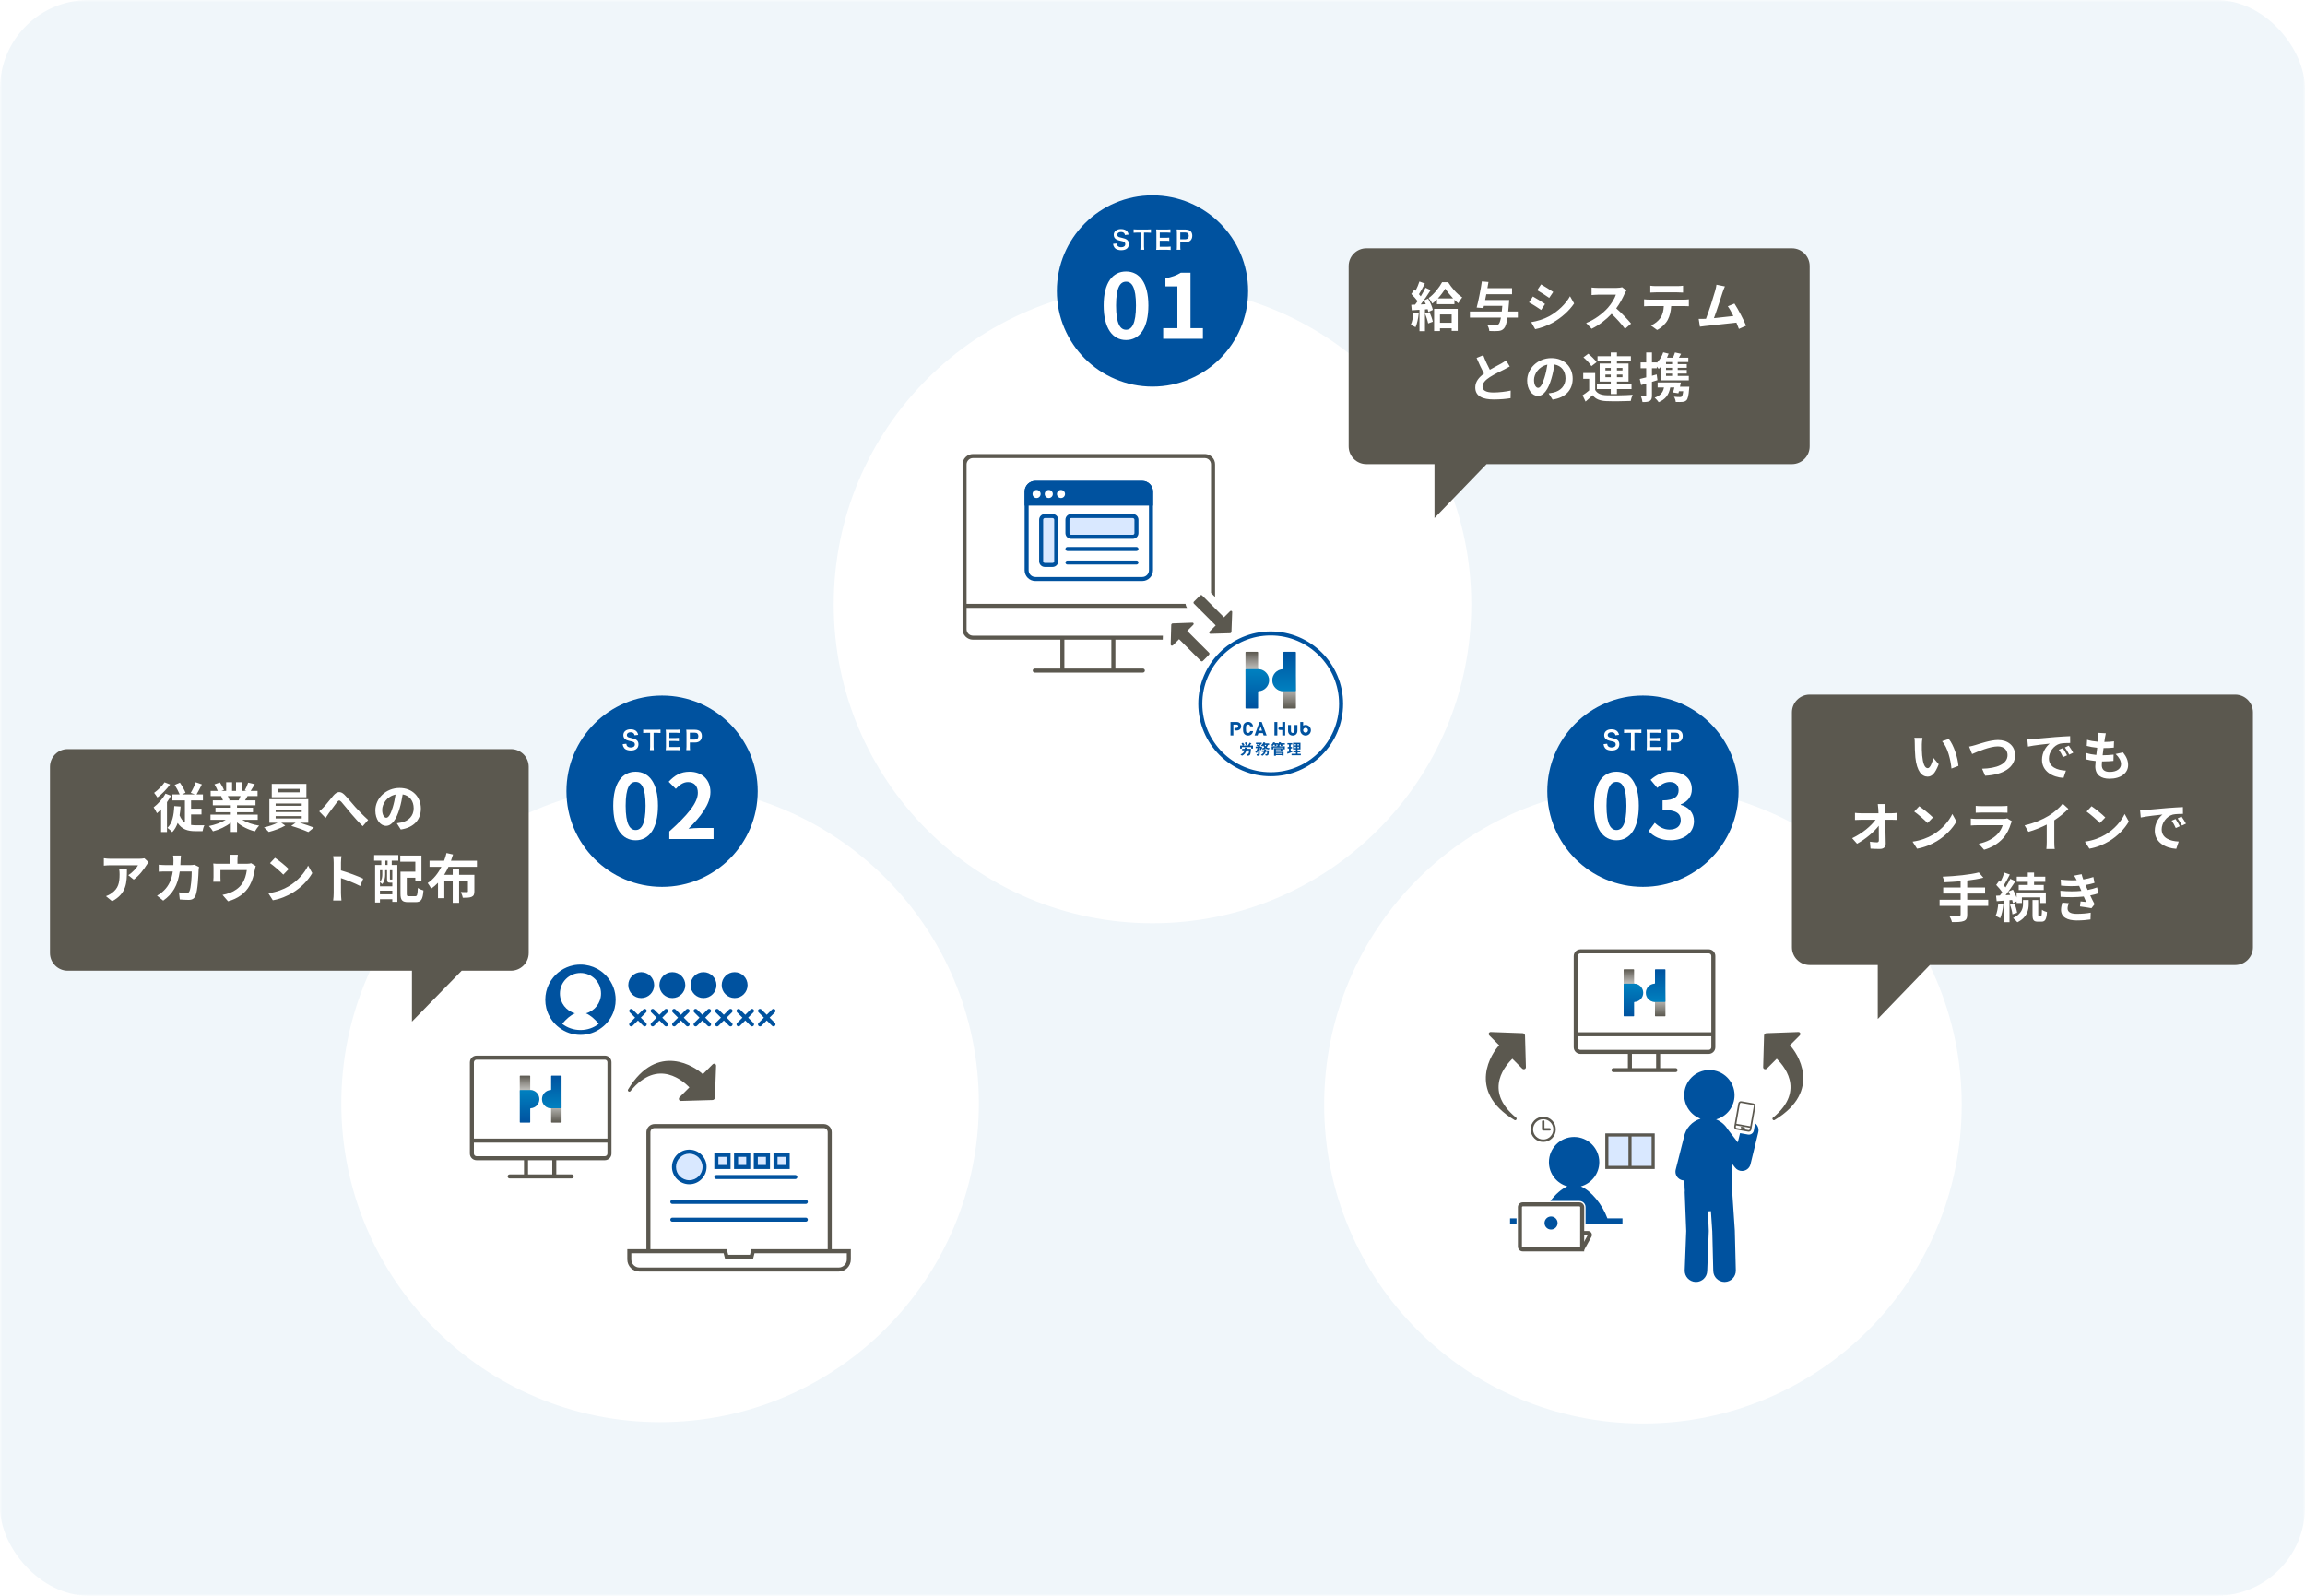 <svg width="520" height="360" viewBox="0 0 520 360" fill="none" xmlns="http://www.w3.org/2000/svg">
<mask id="mask0_2625_1927" style="mask-type:alpha" maskUnits="userSpaceOnUse" x="0" y="0" width="520" height="360">
<rect width="520" height="360" fill="#D9D9D9"/>
</mask>
<g mask="url(#mask0_2625_1927)">
<rect width="520" height="360" rx="20" fill="#F0F6FA"/>
<g filter="url(#filter0_d_2625_1927)">
<circle cx="370.639" cy="243.216" r="71.915" fill="white"/>
</g>
<g clip-path="url(#clip0_2625_1927)">
<path d="M341.685 252.691C330.66 246.055 336.696 237.333 338.214 235.814C336.928 234.529 336.005 233.605 336.005 233.605C335.909 233.515 335.851 233.393 335.842 233.263C335.842 233.137 335.894 233.017 335.986 232.93C336.083 232.838 336.217 232.796 336.35 232.818L343.534 233.082C343.801 233.11 344.011 233.321 344.039 233.587L344.242 240.77C344.241 240.896 344.189 241.016 344.098 241.103C343.995 241.186 343.865 241.227 343.733 241.216C343.603 241.206 343.481 241.148 343.391 241.053C343.391 241.053 342.068 239.73 341.182 238.843C340.082 239.943 334.284 245.831 342.059 252.16C342.3 252.366 342.031 252.859 341.685 252.691Z" fill="#5B584F"/>
<path d="M400.32 252.691C411.344 246.055 405.309 237.333 403.791 235.814C405.076 234.529 406 233.605 406 233.605C406.095 233.515 406.153 233.393 406.163 233.263C406.162 233.137 406.11 233.017 406.019 232.93C405.922 232.838 405.787 232.796 405.655 232.818L398.471 233.082C398.204 233.11 397.993 233.321 397.966 233.587L397.763 240.77C397.763 240.896 397.815 241.016 397.907 241.103C398.009 241.186 398.14 241.227 398.271 241.216C398.402 241.206 398.524 241.148 398.614 241.053C398.614 241.053 399.937 239.73 400.823 238.843C401.922 239.943 407.72 245.831 399.946 252.16C399.705 252.366 399.973 252.859 400.32 252.691Z" fill="#5B584F"/>
<path d="M378.038 263.841L379.89 256.537C380.26 254.555 381.722 252.948 383.641 252.381C381.488 251.575 379.955 249.5 379.955 247.065C379.955 243.931 382.496 241.391 385.63 241.391C388.764 241.391 391.305 243.931 391.305 247.065C391.305 249.677 389.541 251.875 387.14 252.536C388.238 252.97 389.159 253.757 389.764 254.759L392.039 257.713L392.545 255.631L394.349 255.949C394.419 255.961 394.48 255.966 394.541 255.966C395.085 255.966 395.556 255.577 395.659 255.042L395.948 253.403C396.548 253.866 396.854 254.653 396.663 255.437L394.907 262.653C394.728 263.392 394.14 263.962 393.396 264.12C393.259 264.149 393.122 264.163 392.986 264.163C392.38 264.163 391.798 263.884 391.419 263.392L390.648 262.39L390.772 267.768C390.778 268.009 390.766 268.246 390.741 268.478C390.755 268.563 390.765 268.648 390.771 268.735L391.362 277.536C391.364 277.571 391.366 277.607 391.367 277.642L391.591 286.591C391.626 287.995 390.516 289.161 389.112 289.196C389.091 289.197 389.069 289.197 389.048 289.197C387.673 289.197 386.542 288.1 386.507 286.718L386.285 277.823L385.976 273.228C385.829 273.244 385.681 273.255 385.531 273.259C385.488 273.26 385.446 273.26 385.404 273.26C385.375 273.26 385.347 273.258 385.319 273.258L385.492 277.605C385.495 277.671 385.495 277.738 385.492 277.805L385.144 286.753C385.091 288.123 383.964 289.197 382.605 289.197C382.572 289.197 382.538 289.197 382.505 289.195C381.102 289.141 380.008 287.959 380.063 286.556L380.407 277.707L380.06 269.007C380.055 268.86 380.064 268.716 380.082 268.575C380.059 268.392 380.045 268.206 380.04 268.017L380 266.302C379.985 266.302 379.97 266.305 379.955 266.305C379.436 266.305 378.93 266.1 378.554 265.723C378.063 265.23 377.867 264.515 378.038 263.841Z" fill="#00529F"/>
<path d="M373.295 255.691H362.15V263.717H373.295V255.691Z" fill="#D9E8FF"/>
<path d="M362.626 274.855C361.489 271.743 358.995 268.652 356.63 267.641C359.029 266.977 360.792 264.783 360.792 262.172C360.792 259.035 358.249 256.492 355.112 256.492C351.975 256.492 349.432 259.035 349.432 262.172C349.432 264.783 351.195 266.977 353.594 267.641C352.27 268.207 350.906 269.425 349.762 270.933H356.304C357.073 270.933 357.699 271.559 357.699 272.328V276.218H366.024V274.855H362.626Z" fill="#00529F"/>
<path d="M342.126 274.855H340.662V276.219H342.126V274.855Z" fill="#00529F"/>
<path d="M357.386 282.308H343.521C342.92 282.308 342.432 281.82 342.432 281.219V272.327C342.432 271.727 342.92 271.238 343.521 271.238H356.304C356.905 271.238 357.393 271.727 357.393 272.327L357.386 282.308ZM343.521 272.148C343.422 272.148 343.342 272.229 343.342 272.327V281.219C343.342 281.318 343.422 281.398 343.521 281.398H356.477L356.483 272.327C356.483 272.229 356.403 272.148 356.304 272.148H343.521Z" fill="#5B584F"/>
<path d="M357.33 282.076L356.533 281.636L358.202 278.613H356.938V277.703H358.243C358.56 277.703 358.845 277.866 359.006 278.139C359.167 278.412 359.172 278.741 359.018 279.018L357.33 282.076Z" fill="#5B584F"/>
<path d="M349.913 274.43C350.728 274.43 351.388 275.09 351.388 275.905C351.388 276.72 350.728 277.38 349.913 277.38C349.098 277.38 348.438 276.72 348.438 275.905C348.438 275.09 349.098 274.43 349.913 274.43Z" fill="#00529F"/>
<path d="M348.145 257.616C346.578 257.616 345.304 256.341 345.304 254.775C345.304 253.208 346.578 251.934 348.145 251.934C349.712 251.934 350.986 253.208 350.986 254.775C350.986 256.341 349.712 257.616 348.145 257.616ZM348.145 252.489C346.885 252.489 345.859 253.515 345.859 254.775C345.859 256.035 346.885 257.06 348.145 257.06C349.405 257.06 350.43 256.035 350.43 254.775C350.43 253.515 349.405 252.489 348.145 252.489Z" fill="#5B584F"/>
<path d="M349.581 255.053H348.145C347.992 255.053 347.867 254.929 347.867 254.775V253.001C347.867 252.847 347.992 252.723 348.145 252.723C348.299 252.723 348.423 252.847 348.423 253.001V254.498H349.581C349.735 254.498 349.859 254.622 349.859 254.775C349.859 254.929 349.735 255.053 349.581 255.053Z" fill="#5B584F"/>
<path d="M362.15 255.691V263.717H373.295V255.691H362.15ZM362.847 256.388H367.374V263.02H362.847V256.388ZM368.071 263.02V256.388H372.598V263.02H368.071Z" fill="#5B584F"/>
<path d="M373.359 226.154C373.359 226.087 373.305 226.036 373.24 226.032C372.156 225.97 371.297 225.073 371.297 223.973C371.297 222.873 372.22 221.91 373.359 221.91H375.599C375.664 221.91 375.718 221.963 375.718 222.028V229.16C375.718 229.225 375.664 229.278 375.599 229.278H373.478C373.413 229.278 373.359 229.225 373.359 229.16V226.154Z" fill="url(#paint0_linear_2625_1927)"/>
<path d="M368.645 221.791C368.645 221.858 368.699 221.909 368.764 221.913C369.848 221.975 370.708 222.872 370.708 223.972C370.708 225.111 369.784 226.035 368.645 226.035H366.405C366.34 226.035 366.287 225.982 366.287 225.917V218.786C366.287 218.721 366.34 218.668 366.405 218.668H368.527C368.592 218.668 368.645 218.721 368.645 218.786V221.791Z" fill="url(#paint1_linear_2625_1927)"/>
<path d="M368.645 226.154C368.645 226.087 368.699 226.036 368.764 226.032C369.848 225.97 370.708 225.073 370.708 223.973C370.708 222.873 369.784 221.91 368.645 221.91H366.405C366.34 221.91 366.287 221.963 366.287 222.028V229.16C366.287 229.225 366.34 229.278 366.405 229.278H368.527C368.592 229.278 368.645 229.225 368.645 229.16V226.154Z" fill="url(#paint2_linear_2625_1927)"/>
<path d="M373.359 221.791C373.359 221.858 373.305 221.909 373.24 221.913C372.156 221.975 371.297 222.872 371.297 223.972C371.297 225.111 372.22 226.035 373.359 226.035H375.599C375.664 226.035 375.718 225.982 375.718 225.917V218.786C375.717 218.721 375.664 218.668 375.599 218.668H373.478C373.413 218.668 373.359 218.721 373.359 218.786V221.791Z" fill="url(#paint3_linear_2625_1927)"/>
<path d="M385.482 237.758L356.516 237.758C356.118 237.754 355.742 237.593 355.46 237.306C355.178 237.018 355.025 236.638 355.029 236.236V215.677C355.033 215.249 355.194 214.872 355.481 214.591C355.769 214.309 356.148 214.161 356.551 214.16L385.526 214.161C385.924 214.171 386.294 214.336 386.567 214.625C386.841 214.914 386.986 215.292 386.975 215.69L386.975 236.24C386.984 237.066 386.315 237.749 385.484 237.758H385.482ZM356.54 215.07C356.379 215.07 356.231 215.131 356.118 215.241C356.005 215.352 355.941 215.501 355.94 215.661V236.24C355.938 236.404 355.998 236.555 356.11 236.669C356.221 236.782 356.371 236.846 356.53 236.848H385.477C385.805 236.843 386.069 236.573 386.065 236.245L386.065 215.677C386.069 215.51 386.013 215.363 385.907 215.251C385.8 215.139 385.657 215.075 385.502 215.07L356.547 215.07H356.54Z" fill="#5B584F"/>
<path d="M374.526 237.301H373.616V241.411H374.526V237.301Z" fill="#5B584F"/>
<path d="M368.154 237.301H367.244V241.411H368.154V237.301Z" fill="#5B584F"/>
<path d="M378.006 241.867H363.999C363.748 241.867 363.544 241.664 363.544 241.412C363.544 241.161 363.748 240.957 363.999 240.957H378.006C378.258 240.957 378.461 241.161 378.461 241.412C378.461 241.664 378.258 241.867 378.006 241.867Z" fill="#5B584F"/>
<path d="M386.52 232.871H355.484V233.781H386.52V232.871Z" fill="#5B584F"/>
<path d="M394.505 255.31C394.473 255.31 394.44 255.307 394.407 255.302L391.717 254.827C391.393 254.765 391.182 254.463 391.233 254.141L392.153 248.925C392.215 248.601 392.517 248.388 392.84 248.442L395.531 248.916C395.853 248.974 396.069 249.283 396.013 249.605L395.094 254.818C395.038 255.11 394.789 255.31 394.505 255.31ZM392.743 248.798C392.632 248.798 392.533 248.877 392.511 248.991L391.592 254.201C391.573 254.326 391.656 254.445 391.783 254.469L394.468 254.943C394.591 254.961 394.712 254.88 394.737 254.752L395.655 249.543C395.677 249.418 395.592 249.297 395.467 249.275L392.78 248.801C392.767 248.799 392.755 248.798 392.743 248.798Z" fill="#5B584F"/>
<path d="M393.481 254.655C393.47 254.655 393.46 254.655 393.449 254.653L392.837 254.545C392.738 254.527 392.672 254.433 392.689 254.334C392.707 254.235 392.803 254.17 392.9 254.186L393.512 254.294C393.611 254.312 393.677 254.406 393.66 254.505C393.644 254.593 393.567 254.655 393.481 254.655Z" fill="#5B584F"/>
<path d="M391.533 253.489L391.47 253.848L394.972 254.465L395.035 254.107L391.533 253.489Z" fill="#5B584F"/>
</g>
<circle cx="370.639" cy="178.492" r="21.575" fill="#00529F"/>
<path d="M364.679 189.562C367.7 189.562 369.713 186.904 369.713 181.77C369.713 176.635 367.7 174.098 364.679 174.098C361.639 174.098 359.625 176.615 359.625 181.77C359.625 186.904 361.639 189.562 364.679 189.562ZM364.679 187.247C363.39 187.247 362.424 185.958 362.424 181.77C362.424 177.601 363.39 176.393 364.679 176.393C365.948 176.393 366.914 177.601 366.914 181.77C366.914 185.958 365.948 187.247 364.679 187.247Z" fill="white"/>
<path d="M376.919 189.562C379.758 189.562 382.155 187.971 382.155 185.233C382.155 183.28 380.866 182.031 379.175 181.568V181.467C380.765 180.843 381.671 179.675 381.671 178.064C381.671 175.507 379.718 174.098 376.839 174.098C375.087 174.098 373.657 174.802 372.369 175.93L373.879 177.742C374.765 176.937 375.631 176.433 376.698 176.413C377.966 176.433 378.691 177.118 378.691 178.286C378.691 179.615 377.805 180.561 375.067 180.561V182.696C378.309 182.696 379.175 183.602 379.175 185.072C379.175 186.401 378.148 187.146 376.637 187.146C375.288 187.146 374.201 186.481 373.315 185.616L371.926 187.488C372.973 188.676 374.563 189.562 376.919 189.562Z" fill="white"/>
<path d="M361.751 167.87C361.785 168.106 361.809 168.215 361.86 168.347C361.97 168.629 362.136 168.848 362.367 169.003C362.643 169.187 363.103 169.302 363.575 169.302C364.19 169.302 364.645 169.159 364.95 168.865C365.186 168.629 365.312 168.296 365.312 167.887C365.312 167.456 365.163 167.139 364.835 166.898C364.628 166.754 364.351 166.645 363.897 166.547C363.258 166.403 363.212 166.391 363.086 166.34C362.821 166.225 362.694 166.058 362.694 165.816C362.694 165.442 363.034 165.189 363.534 165.189C363.851 165.189 364.104 165.287 364.254 165.465C364.351 165.58 364.392 165.678 364.426 165.874L365.249 165.776C365.18 165.471 365.111 165.298 364.967 165.108C364.685 164.729 364.19 164.527 363.534 164.527C362.545 164.527 361.901 165.045 361.901 165.845C361.901 166.23 362.05 166.547 362.344 166.777C362.551 166.938 362.781 167.03 363.212 167.128C364.006 167.312 364.041 167.318 364.213 167.41C364.392 167.507 364.501 167.703 364.501 167.939C364.501 168.37 364.156 168.629 363.58 168.629C363.207 168.629 362.907 168.509 362.741 168.29C362.637 168.158 362.602 168.043 362.579 167.784L361.751 167.87Z" fill="white"/>
<path d="M368.723 165.321H369.442C369.856 165.321 370.075 165.333 370.288 165.362V164.591C370.069 164.619 369.856 164.631 369.442 164.631H367.164C366.836 164.631 366.589 164.619 366.381 164.591V165.362C366.583 165.333 366.83 165.321 367.17 165.321H367.946V168.463C367.946 168.773 367.935 168.969 367.9 169.21H368.769C368.734 168.975 368.723 168.773 368.723 168.463V165.321Z" fill="white"/>
<path d="M374.741 168.486C374.493 168.514 374.326 168.526 374.004 168.526H372.278V167.168H373.682C374.039 167.168 374.194 167.174 374.43 167.208V166.455C374.177 166.483 373.981 166.495 373.682 166.495H372.284V165.31H373.941C374.28 165.31 374.465 165.321 374.683 165.35V164.591C374.419 164.619 374.229 164.631 373.941 164.631H372.204C371.853 164.631 371.703 164.625 371.473 164.614C371.507 164.884 371.519 165.057 371.519 165.356V168.468C371.519 168.808 371.507 168.998 371.473 169.228C371.703 169.216 371.858 169.21 372.204 169.21H373.999C374.349 169.21 374.534 169.222 374.741 169.251V168.486Z" fill="white"/>
<path d="M376.953 169.21C376.919 168.992 376.907 168.773 376.907 168.463V167.502H378.006C378.558 167.502 378.95 167.369 379.231 167.088C379.485 166.823 379.617 166.466 379.617 166.029C379.617 165.615 379.496 165.27 379.26 165.039C378.984 164.763 378.593 164.631 378.035 164.631H376.832C376.527 164.631 376.349 164.625 376.102 164.614C376.136 164.873 376.148 165.08 376.148 165.356V168.468C376.148 168.779 376.136 168.98 376.102 169.21H376.953ZM376.907 166.84V165.293H378.006C378.311 165.293 378.501 165.356 378.633 165.5C378.76 165.632 378.823 165.822 378.823 166.052C378.823 166.558 378.535 166.84 378.006 166.84H376.907Z" fill="white"/>
<g filter="url(#filter1_d_2625_1927)">
<circle cx="148.914" cy="242.915" r="71.915" fill="white"/>
</g>
<g clip-path="url(#clip1_2625_1927)">
<path d="M141.675 245.806C148.311 234.782 157.033 240.817 158.552 242.335C159.837 241.049 160.761 240.126 160.761 240.126C160.851 240.031 160.973 239.973 161.103 239.963C161.229 239.964 161.349 240.015 161.436 240.107C161.528 240.204 161.57 240.339 161.548 240.471L161.284 247.655C161.256 247.922 161.045 248.132 160.779 248.16L153.596 248.363C153.47 248.362 153.35 248.31 153.263 248.219C153.18 248.117 153.139 247.986 153.15 247.854C153.16 247.724 153.218 247.602 153.313 247.512C153.313 247.512 154.636 246.189 155.523 245.303C154.423 244.203 148.535 238.406 142.206 246.18C142 246.421 141.507 246.152 141.675 245.806Z" fill="#5B584F"/>
<path d="M124.331 250.138C124.331 250.072 124.277 250.021 124.212 250.017C123.128 249.955 122.269 249.057 122.269 247.957C122.269 246.857 123.192 245.895 124.331 245.895H126.571C126.636 245.895 126.689 245.948 126.689 246.013V253.144C126.689 253.209 126.636 253.262 126.571 253.262H124.449C124.384 253.262 124.331 253.209 124.331 253.144V250.138Z" fill="url(#paint4_linear_2625_1927)"/>
<path d="M119.617 245.776C119.617 245.842 119.671 245.893 119.736 245.897C120.82 245.959 121.679 246.857 121.679 247.957C121.679 249.096 120.756 250.019 119.617 250.019H117.377C117.312 250.019 117.259 249.966 117.259 249.901V242.771C117.259 242.705 117.312 242.652 117.377 242.652H119.499C119.564 242.652 119.617 242.705 119.617 242.771V245.776Z" fill="url(#paint5_linear_2625_1927)"/>
<path d="M119.617 250.138C119.617 250.072 119.671 250.021 119.736 250.017C120.82 249.955 121.679 249.057 121.679 247.957C121.679 246.857 120.756 245.895 119.617 245.895H117.377C117.312 245.895 117.259 245.948 117.259 246.013V253.144C117.259 253.209 117.312 253.262 117.377 253.262H119.499C119.564 253.262 119.617 253.209 119.617 253.144V250.138Z" fill="url(#paint6_linear_2625_1927)"/>
<path d="M124.331 245.776C124.331 245.842 124.277 245.893 124.212 245.897C123.128 245.959 122.269 246.857 122.269 247.957C122.269 249.096 123.192 250.019 124.331 250.019H126.571C126.636 250.019 126.689 249.966 126.689 249.901V242.771C126.688 242.705 126.636 242.652 126.571 242.652H124.449C124.384 242.652 124.331 242.705 124.331 242.771V245.776Z" fill="url(#paint7_linear_2625_1927)"/>
<path d="M136.454 261.742L107.487 261.742C107.09 261.738 106.713 261.577 106.432 261.29C106.15 261.003 105.997 260.623 106.001 260.22V239.662C106.005 239.234 106.166 238.857 106.453 238.575C106.741 238.293 107.12 238.145 107.523 238.145L136.498 238.145C136.896 238.156 137.266 238.321 137.539 238.61C137.813 238.898 137.957 239.276 137.947 239.674L137.947 260.225C137.956 261.051 137.287 261.734 136.456 261.742H136.454ZM107.512 239.055C107.35 239.055 107.202 239.115 107.09 239.225C106.976 239.337 106.913 239.486 106.911 239.645V260.225C106.91 260.389 106.97 260.539 107.082 260.653C107.193 260.767 107.342 260.83 107.502 260.832H136.449C136.777 260.827 137.04 260.558 137.037 260.229L137.037 239.662C137.041 239.495 136.985 239.348 136.878 239.235C136.772 239.123 136.628 239.059 136.474 239.055L107.518 239.055H107.512Z" fill="#5B584F"/>
<path d="M125.498 261.285H124.588V265.395H125.498V261.285Z" fill="#5B584F"/>
<path d="M119.126 261.285H118.216V265.395H119.126V261.285Z" fill="#5B584F"/>
<path d="M128.978 265.852H114.971C114.719 265.852 114.516 265.648 114.516 265.396C114.516 265.145 114.719 264.941 114.971 264.941H128.978C129.229 264.941 129.433 265.145 129.433 265.396C129.433 265.648 129.229 265.852 128.978 265.852Z" fill="#5B584F"/>
<path d="M137.492 256.855H106.456V257.766H137.492V256.855Z" fill="#5B584F"/>
<path d="M181.789 271.594H151.675C151.424 271.594 151.22 271.39 151.22 271.139C151.22 270.887 151.424 270.684 151.675 270.684H181.789C182.041 270.684 182.244 270.887 182.244 271.139C182.244 271.39 182.041 271.594 181.789 271.594Z" fill="#00529F"/>
<path d="M181.789 275.605H151.675C151.424 275.605 151.22 275.402 151.22 275.15C151.22 274.899 151.424 274.695 151.675 274.695H181.789C182.041 274.695 182.244 274.899 182.244 275.15C182.244 275.402 182.041 275.605 181.789 275.605Z" fill="#00529F"/>
<path d="M164.355 260.523H161.607V263.271H164.355V260.523Z" fill="#D9E8FF"/>
<path d="M168.804 260.523H166.056V263.271H168.804V260.523Z" fill="#D9E8FF"/>
<path d="M173.252 260.523H170.504V263.271H173.252V260.523Z" fill="#D9E8FF"/>
<path d="M177.7 260.523H174.952V263.271H177.7V260.523Z" fill="#D9E8FF"/>
<path d="M164.811 263.729H161.152V260.07H164.811V263.729ZM162.063 262.818H163.901V260.98H162.063V262.818Z" fill="#00529F"/>
<path d="M169.259 263.729H165.601V260.07H169.259V263.729ZM166.511 262.818H168.349V260.98H166.511V262.818Z" fill="#00529F"/>
<path d="M173.707 263.729H170.049V260.07H173.707V263.729ZM170.959 262.818H172.797V260.98H170.959V262.818Z" fill="#00529F"/>
<path d="M178.155 263.729H174.497V260.07H178.155V263.729ZM175.407 262.818H177.245V260.98H175.407V262.818Z" fill="#00529F"/>
<path d="M179.42 265.988H161.607C161.356 265.988 161.152 265.785 161.152 265.533C161.152 265.282 161.356 265.078 161.607 265.078H179.42C179.671 265.078 179.875 265.282 179.875 265.533C179.875 265.785 179.671 265.988 179.42 265.988Z" fill="#00529F"/>
<path d="M155.498 266.708C157.403 266.708 158.947 265.164 158.947 263.258C158.947 261.353 157.403 259.809 155.498 259.809C153.592 259.809 152.048 261.353 152.048 263.258C152.048 265.164 153.592 266.708 155.498 266.708Z" fill="#D9E8FF"/>
<path d="M155.497 267.161C153.344 267.161 151.593 265.41 151.593 263.256C151.593 261.103 153.344 259.352 155.497 259.352C157.65 259.352 159.402 261.103 159.402 263.256C159.402 265.41 157.65 267.161 155.497 267.161ZM155.497 260.262C153.846 260.262 152.503 261.605 152.503 263.256C152.503 264.908 153.846 266.251 155.497 266.251C157.149 266.251 158.492 264.908 158.492 263.256C158.492 261.605 157.149 260.262 155.497 260.262Z" fill="#00529F"/>
<path d="M138.411 222.803C138.322 222.56 138.221 222.323 138.11 222.091C137.607 221.051 136.884 220.138 136 219.411C135.706 219.168 135.394 218.947 135.066 218.748C134.957 218.682 134.846 218.619 134.733 218.558C133.607 217.948 132.317 217.602 130.947 217.602C130.537 217.602 130.135 217.633 129.742 217.693C129.611 217.713 129.481 217.736 129.352 217.762C129.094 217.815 128.841 217.88 128.593 217.958C128.345 218.035 128.102 218.124 127.865 218.224C127.628 218.324 127.397 218.436 127.172 218.558C126.273 219.045 125.478 219.702 124.831 220.485C124.669 220.681 124.517 220.885 124.374 221.096C124.303 221.201 124.234 221.308 124.167 221.417C124.035 221.635 123.912 221.86 123.801 222.091C123.298 223.132 123.017 224.299 123.017 225.532C123.017 226.175 123.093 226.799 123.238 227.397C123.283 227.585 123.337 227.768 123.396 227.95C123.599 228.583 123.88 229.181 124.228 229.732C124.314 229.869 124.405 230.003 124.499 230.135C124.543 230.196 124.587 230.256 124.633 230.316C125.066 230.882 125.573 231.388 126.141 231.816L126.174 231.839C127.497 232.866 129.163 233.462 130.947 233.462C132.743 233.462 134.406 232.868 135.727 231.846L135.769 231.816C136.837 231.012 137.692 229.938 138.236 228.694C138.297 228.556 138.353 228.416 138.406 228.273C138.616 227.704 138.763 227.104 138.838 226.481C138.875 226.17 138.894 225.853 138.894 225.532C138.894 224.573 138.724 223.654 138.411 222.803ZM126.836 230.971C127.716 229.886 128.73 229.02 129.716 228.599C127.758 228.056 126.318 226.265 126.318 224.134C126.318 221.573 128.394 219.497 130.955 219.497C133.516 219.497 135.592 221.573 135.592 224.134C135.592 226.265 134.153 228.056 132.194 228.599C133.181 229.02 134.195 229.886 135.075 230.971C133.9 231.886 132.474 232.37 130.947 232.37C129.453 232.37 127.994 231.873 126.836 230.971Z" fill="#00529F"/>
<path d="M145.441 231.548C145.325 231.548 145.209 231.503 145.12 231.414L142.076 228.371C141.898 228.193 141.898 227.905 142.076 227.727C142.253 227.549 142.541 227.549 142.719 227.727L145.763 230.771C145.941 230.949 145.941 231.237 145.763 231.414C145.674 231.503 145.558 231.548 145.441 231.548Z" fill="#00529F"/>
<path d="M142.397 231.548C142.281 231.548 142.165 231.503 142.076 231.414C141.898 231.237 141.898 230.949 142.076 230.771L145.12 227.727C145.297 227.549 145.585 227.549 145.763 227.727C145.941 227.905 145.941 228.193 145.763 228.371L142.719 231.414C142.63 231.503 142.514 231.548 142.397 231.548Z" fill="#00529F"/>
<path d="M150.284 231.548C150.168 231.548 150.051 231.503 149.962 231.414L146.918 228.371C146.741 228.193 146.741 227.905 146.918 227.727C147.096 227.549 147.384 227.549 147.562 227.727L150.606 230.771C150.784 230.949 150.784 231.237 150.606 231.414C150.517 231.503 150.401 231.548 150.284 231.548Z" fill="#00529F"/>
<path d="M147.24 231.548C147.124 231.548 147.007 231.503 146.918 231.414C146.741 231.237 146.741 230.949 146.918 230.771L149.962 227.727C150.14 227.549 150.428 227.549 150.606 227.727C150.784 227.905 150.784 228.193 150.606 228.371L147.562 231.414C147.473 231.503 147.357 231.548 147.24 231.548Z" fill="#00529F"/>
<path d="M155.127 231.548C155.011 231.548 154.894 231.503 154.805 231.414L151.761 228.371C151.583 228.193 151.583 227.905 151.761 227.727C151.939 227.549 152.227 227.549 152.405 227.727L155.449 230.771C155.627 230.949 155.627 231.237 155.449 231.414C155.36 231.503 155.243 231.548 155.127 231.548Z" fill="#00529F"/>
<path d="M152.083 231.548C151.967 231.548 151.85 231.503 151.761 231.414C151.583 231.237 151.583 230.949 151.761 230.771L154.805 227.727C154.983 227.549 155.271 227.549 155.449 227.727C155.627 227.905 155.627 228.193 155.449 228.371L152.405 231.414C152.316 231.503 152.199 231.548 152.083 231.548Z" fill="#00529F"/>
<path d="M159.97 231.548C159.853 231.548 159.737 231.503 159.648 231.414L156.604 228.371C156.426 228.193 156.426 227.905 156.604 227.727C156.782 227.549 157.07 227.549 157.248 227.727L160.292 230.771C160.469 230.949 160.469 231.237 160.292 231.414C160.203 231.503 160.086 231.548 159.97 231.548Z" fill="#00529F"/>
<path d="M156.926 231.548C156.809 231.548 156.693 231.503 156.604 231.414C156.426 231.237 156.426 230.949 156.604 230.771L159.648 227.727C159.826 227.549 160.114 227.549 160.292 227.727C160.469 227.905 160.469 228.193 160.292 228.371L157.248 231.414C157.159 231.503 157.042 231.548 156.926 231.548Z" fill="#00529F"/>
<path d="M164.813 231.548C164.696 231.548 164.58 231.503 164.491 231.414L161.447 228.371C161.269 228.193 161.269 227.905 161.447 227.727C161.625 227.549 161.913 227.549 162.09 227.727L165.134 230.771C165.312 230.949 165.312 231.237 165.134 231.414C165.045 231.503 164.929 231.548 164.813 231.548Z" fill="#00529F"/>
<path d="M161.769 231.548C161.652 231.548 161.536 231.503 161.447 231.414C161.269 231.237 161.269 230.949 161.447 230.771L164.491 227.727C164.669 227.549 164.957 227.549 165.134 227.727C165.312 227.905 165.312 228.193 165.134 228.371L162.09 231.414C162.001 231.503 161.885 231.548 161.769 231.548Z" fill="#00529F"/>
<path d="M169.654 231.548C169.538 231.548 169.421 231.503 169.333 231.414L166.289 228.371C166.111 228.193 166.111 227.905 166.289 227.727C166.466 227.549 166.754 227.549 166.932 227.727L169.976 230.771C170.154 230.949 170.154 231.237 169.976 231.414C169.887 231.503 169.771 231.548 169.654 231.548Z" fill="#00529F"/>
<path d="M166.61 231.548C166.494 231.548 166.377 231.503 166.289 231.414C166.111 231.237 166.111 230.949 166.289 230.771L169.333 227.727C169.51 227.549 169.798 227.549 169.976 227.727C170.154 227.905 170.154 228.193 169.976 228.371L166.932 231.414C166.843 231.503 166.727 231.548 166.61 231.548Z" fill="#00529F"/>
<path d="M174.497 231.548C174.381 231.548 174.264 231.503 174.175 231.414L171.131 228.371C170.954 228.193 170.954 227.905 171.131 227.727C171.309 227.549 171.597 227.549 171.775 227.727L174.819 230.771C174.997 230.949 174.997 231.237 174.819 231.414C174.73 231.503 174.614 231.548 174.497 231.548Z" fill="#00529F"/>
<path d="M171.453 231.548C171.337 231.548 171.22 231.503 171.131 231.414C170.954 231.237 170.954 230.949 171.131 230.771L174.175 227.727C174.353 227.549 174.641 227.549 174.819 227.727C174.997 227.905 174.997 228.193 174.819 228.371L171.775 231.414C171.686 231.503 171.57 231.548 171.453 231.548Z" fill="#00529F"/>
<path d="M144.658 225.154C146.271 225.154 147.579 223.846 147.579 222.233C147.579 220.62 146.271 219.312 144.658 219.312C143.045 219.312 141.737 220.62 141.737 222.233C141.737 223.846 143.045 225.154 144.658 225.154Z" fill="#00529F"/>
<path d="M151.683 225.154C153.296 225.154 154.603 223.846 154.603 222.233C154.603 220.62 153.296 219.312 151.683 219.312C150.069 219.312 148.762 220.62 148.762 222.233C148.762 223.846 150.069 225.154 151.683 225.154Z" fill="#00529F"/>
<path d="M158.708 225.154C160.321 225.154 161.629 223.846 161.629 222.233C161.629 220.62 160.321 219.312 158.708 219.312C157.095 219.312 155.787 220.62 155.787 222.233C155.787 223.846 157.095 225.154 158.708 225.154Z" fill="#00529F"/>
<path d="M165.732 225.154C167.345 225.154 168.653 223.846 168.653 222.233C168.653 220.62 167.345 219.312 165.732 219.312C164.119 219.312 162.812 220.62 162.812 222.233C162.812 223.846 164.119 225.154 165.732 225.154Z" fill="#00529F"/>
<path d="M187.641 282.068H186.731V255.437C186.744 254.924 186.348 254.506 185.848 254.493L147.678 254.492H147.668C147.154 254.492 146.737 254.904 146.732 255.414V282.04H145.822V255.405C145.832 254.39 146.681 253.571 147.682 253.582L185.873 253.583C186.874 253.61 187.667 254.447 187.64 255.449L187.641 282.068Z" fill="#5B584F"/>
<path d="M189.211 286.857H144.253C142.744 286.857 141.517 285.629 141.517 284.12V281.812H163.95L164.281 283.081H169.182L169.514 281.812H191.947V284.12C191.947 285.629 190.72 286.857 189.211 286.857ZM142.427 282.723V284.12C142.427 285.127 143.246 285.947 144.253 285.947H189.211C190.218 285.947 191.037 285.127 191.037 284.12V282.723H170.217L169.885 283.991H163.578L163.247 282.723H142.427Z" fill="#5B584F"/>
</g>
<circle cx="149.362" cy="178.492" r="21.575" fill="#00529F"/>
<path d="M143.402 189.562C146.422 189.562 148.436 186.904 148.436 181.77C148.436 176.635 146.422 174.098 143.402 174.098C140.361 174.098 138.348 176.615 138.348 181.77C138.348 186.904 140.361 189.562 143.402 189.562ZM143.402 187.247C142.113 187.247 141.147 185.958 141.147 181.77C141.147 177.601 142.113 176.393 143.402 176.393C144.67 176.393 145.637 177.601 145.637 181.77C145.637 185.958 144.67 187.247 143.402 187.247Z" fill="white"/>
<path d="M150.99 189.28H160.978V186.783H157.736C157.051 186.783 156.065 186.864 155.32 186.945C158.038 184.287 160.273 181.387 160.273 178.689C160.273 175.91 158.401 174.098 155.582 174.098C153.548 174.098 152.219 174.903 150.85 176.353L152.46 177.964C153.205 177.138 154.112 176.433 155.199 176.433C156.608 176.433 157.434 177.34 157.434 178.85C157.434 181.145 155.038 183.944 150.99 187.569V189.28Z" fill="white"/>
<path d="M140.474 167.87C140.508 168.106 140.531 168.215 140.583 168.347C140.692 168.629 140.859 168.848 141.089 169.003C141.365 169.187 141.826 169.302 142.297 169.302C142.913 169.302 143.367 169.159 143.672 168.865C143.908 168.629 144.035 168.296 144.035 167.887C144.035 167.456 143.885 167.139 143.557 166.898C143.35 166.754 143.074 166.645 142.62 166.547C141.981 166.403 141.935 166.391 141.808 166.34C141.544 166.225 141.417 166.058 141.417 165.816C141.417 165.442 141.757 165.189 142.257 165.189C142.574 165.189 142.827 165.287 142.976 165.465C143.074 165.58 143.114 165.678 143.149 165.874L143.972 165.776C143.903 165.471 143.833 165.298 143.69 165.108C143.408 164.729 142.913 164.527 142.257 164.527C141.268 164.527 140.623 165.045 140.623 165.845C140.623 166.23 140.773 166.547 141.066 166.777C141.273 166.938 141.503 167.03 141.935 167.128C142.729 167.312 142.763 167.318 142.936 167.41C143.114 167.507 143.224 167.703 143.224 167.939C143.224 168.37 142.878 168.629 142.303 168.629C141.929 168.629 141.63 168.509 141.463 168.29C141.36 168.158 141.325 168.043 141.302 167.784L140.474 167.87Z" fill="white"/>
<path d="M147.446 165.321H148.165C148.579 165.321 148.798 165.333 149.01 165.362V164.591C148.792 164.619 148.579 164.631 148.165 164.631H145.886C145.559 164.631 145.311 164.619 145.104 164.591V165.362C145.305 165.333 145.553 165.321 145.892 165.321H146.669V168.463C146.669 168.773 146.657 168.969 146.623 169.21H147.492C147.457 168.975 147.446 168.773 147.446 168.463V165.321Z" fill="white"/>
<path d="M153.463 168.486C153.216 168.514 153.049 168.526 152.727 168.526H151.001V167.168H152.405C152.761 167.168 152.917 167.174 153.153 167.208V166.455C152.9 166.483 152.704 166.495 152.405 166.495H151.007V165.31H152.664C153.003 165.31 153.187 165.321 153.406 165.35V164.591C153.141 164.619 152.951 164.631 152.664 164.631H150.926C150.575 164.631 150.426 164.625 150.196 164.614C150.23 164.884 150.242 165.057 150.242 165.356V168.468C150.242 168.808 150.23 168.998 150.196 169.228C150.426 169.216 150.581 169.21 150.926 169.21H152.721C153.072 169.21 153.256 169.222 153.463 169.251V168.486Z" fill="white"/>
<path d="M155.676 169.21C155.641 168.992 155.63 168.773 155.63 168.463V167.502H156.729C157.281 167.502 157.672 167.369 157.954 167.088C158.207 166.823 158.34 166.466 158.34 166.029C158.34 165.615 158.219 165.27 157.983 165.039C157.707 164.763 157.316 164.631 156.757 164.631H155.555C155.25 164.631 155.072 164.625 154.824 164.614C154.859 164.873 154.87 165.08 154.87 165.356V168.468C154.87 168.779 154.859 168.98 154.824 169.21H155.676ZM155.63 166.84V165.293H156.729C157.034 165.293 157.223 165.356 157.356 165.5C157.482 165.632 157.546 165.822 157.546 166.052C157.546 166.558 157.258 166.84 156.729 166.84H155.63Z" fill="white"/>
<g filter="url(#filter2_d_2625_1927)">
<circle cx="260" cy="130.364" r="71.915" fill="white"/>
</g>
<g clip-path="url(#clip2_2625_1927)">
<path d="M258.938 114.064H260.114V110.904C260.114 109.565 259.026 108.477 257.687 108.477H233.576C232.238 108.477 231.149 109.565 231.149 110.904V114.064H258.938ZM239.355 110.533C239.859 110.533 240.267 110.941 240.267 111.445C240.267 111.948 239.859 112.356 239.355 112.356C238.852 112.356 238.444 111.948 238.444 111.445C238.444 110.941 238.852 110.533 239.355 110.533ZM236.603 110.533C237.106 110.533 237.515 110.941 237.515 111.445C237.515 111.948 237.106 112.356 236.603 112.356C236.099 112.356 235.691 111.948 235.691 111.445C235.691 110.941 236.099 110.533 236.603 110.533ZM233.851 110.533C234.354 110.533 234.762 110.941 234.762 111.445C234.762 111.948 234.354 112.356 233.851 112.356C233.347 112.356 232.939 111.948 232.939 111.445C232.939 110.941 233.347 110.533 233.851 110.533Z" fill="#00529F"/>
<path d="M257.687 109.387C258.524 109.387 259.204 110.067 259.204 110.903V128.658C259.204 129.494 258.524 130.174 257.687 130.174H233.576C232.74 130.174 232.06 129.494 232.06 128.658V110.903C232.06 110.067 232.74 109.387 233.576 109.387H257.687ZM257.687 108.477H233.576C232.238 108.477 231.149 109.565 231.149 110.903V128.658C231.149 129.996 232.238 131.085 233.576 131.085H257.687C259.026 131.085 260.114 129.996 260.114 128.658V110.903C260.114 109.565 259.026 108.477 257.687 108.477Z" fill="#00529F"/>
<path d="M237.451 116.418H235.716C235.255 116.418 234.882 116.791 234.882 117.252V126.613C234.882 127.073 235.255 127.446 235.716 127.446H237.451C237.912 127.446 238.285 127.073 238.285 126.613V117.252C238.285 116.791 237.912 116.418 237.451 116.418Z" fill="#D9E8FF"/>
<path d="M237.451 127.904H235.716C235.005 127.904 234.427 127.325 234.427 126.615V117.254C234.427 116.543 235.005 115.965 235.716 115.965H237.451C238.162 115.965 238.74 116.543 238.74 117.254V126.615C238.74 127.325 238.162 127.904 237.451 127.904ZM235.716 116.875C235.507 116.875 235.337 117.045 235.337 117.254V126.615C235.337 126.823 235.507 126.993 235.716 126.993H237.451C237.66 126.993 237.83 126.823 237.83 126.615V117.254C237.83 117.045 237.66 116.875 237.451 116.875H235.716Z" fill="#00529F"/>
<path d="M255.548 116.418H241.646C241.186 116.418 240.812 116.791 240.812 117.252V120.265C240.812 120.725 241.186 121.099 241.646 121.099H255.548C256.009 121.099 256.382 120.725 256.382 120.265V117.252C256.382 116.791 256.009 116.418 255.548 116.418Z" fill="#D9E8FF"/>
<path d="M255.548 121.556H241.646C240.935 121.556 240.357 120.977 240.357 120.267V117.254C240.357 116.543 240.935 115.965 241.646 115.965H255.548C256.259 115.965 256.837 116.543 256.837 117.254V120.267C256.837 120.977 256.259 121.556 255.548 121.556ZM241.646 116.875C241.437 116.875 241.268 117.045 241.268 117.254V120.267C241.268 120.476 241.437 120.645 241.646 120.645H255.548C255.757 120.645 255.927 120.476 255.927 120.267V117.254C255.927 117.045 255.757 116.875 255.548 116.875H241.646Z" fill="#00529F"/>
<path d="M256.382 124.309H240.813C240.561 124.309 240.357 124.105 240.357 123.854C240.357 123.602 240.561 123.398 240.813 123.398H256.382C256.633 123.398 256.837 123.602 256.837 123.854C256.837 124.105 256.633 124.309 256.382 124.309Z" fill="#00529F"/>
<path d="M256.382 127.355H240.813C240.561 127.355 240.357 127.152 240.357 126.9C240.357 126.649 240.561 126.445 240.813 126.445H256.382C256.633 126.445 256.837 126.649 256.837 126.9C256.837 127.152 256.633 127.355 256.382 127.355Z" fill="#00529F"/>
<path d="M269.339 136.175L274.255 141.092L272.891 142.456C272.832 142.511 272.796 142.587 272.79 142.667C272.784 142.749 272.808 142.829 272.86 142.893C272.913 142.949 272.988 142.981 273.066 142.982L277.501 142.856C277.666 142.839 277.796 142.709 277.813 142.544L277.976 138.107C277.99 138.026 277.965 137.943 277.908 137.883C277.854 137.826 277.78 137.794 277.702 137.794C277.621 137.8 277.546 137.836 277.49 137.894L276.126 139.259L271.191 134.323C271.137 134.267 271.063 134.235 270.985 134.234C270.884 134.244 270.79 134.287 270.716 134.356L269.352 135.72C269.293 135.775 269.257 135.851 269.251 135.931C269.243 136.022 269.275 136.11 269.339 136.175Z" fill="#5B584F"/>
<path d="M270.911 149.114C270.975 149.177 271.064 149.209 271.155 149.202C271.235 149.196 271.311 149.16 271.366 149.101L272.73 147.736C272.799 147.663 272.842 147.568 272.852 147.468C272.851 147.39 272.819 147.316 272.763 147.262L267.827 142.327L269.192 140.962C269.25 140.907 269.286 140.831 269.292 140.751C269.292 140.673 269.26 140.599 269.203 140.545C269.143 140.488 269.06 140.463 268.979 140.476L264.542 140.639C264.377 140.657 264.247 140.787 264.23 140.951L264.104 145.387C264.105 145.465 264.137 145.539 264.193 145.593C264.257 145.644 264.337 145.669 264.419 145.662C264.499 145.656 264.575 145.62 264.63 145.562L265.994 144.197L270.911 149.114Z" fill="#5B584F"/>
<path d="M251.629 144.314L262.314 144.314L262.339 143.404H219.521L219.493 143.404L219.487 143.404C219.102 143.4 218.741 143.246 218.47 142.971C218.2 142.695 218.054 142.331 218.058 141.94V137.134H267.787C267.604 136.858 267.487 136.548 267.446 136.224H218.058V104.765C218.062 104.38 218.216 104.019 218.491 103.749C218.763 103.482 219.121 103.336 219.506 103.336C219.511 103.336 219.516 103.336 219.521 103.336H271.787L271.83 103.336C272.609 103.357 273.226 104.008 273.204 104.799L273.205 133.763L274.115 134.673L274.114 104.812C274.149 103.531 273.136 102.461 271.852 102.426L219.526 102.426C218.896 102.428 218.303 102.658 217.854 103.098C217.405 103.539 217.154 104.127 217.148 104.756V141.936C217.141 142.565 217.38 143.158 217.82 143.608C218.261 144.057 218.849 144.308 219.472 144.314L239.21 144.314V150.827H233.437C233.185 150.827 232.982 151.031 232.982 151.282C232.982 151.533 233.185 151.737 233.437 151.737H257.826C258.077 151.737 258.281 151.533 258.281 151.282C258.281 151.031 258.077 150.827 257.826 150.827H251.629V144.314ZM250.719 150.827H240.12V144.314H250.719V150.827Z" fill="#5B584F"/>
<path d="M286.665 143.359C295.171 143.359 302.091 150.279 302.091 158.785C302.091 167.29 295.171 174.21 286.665 174.21C278.16 174.21 271.24 167.29 271.24 158.785C271.24 150.279 278.16 143.359 286.665 143.359ZM286.665 142.449C277.644 142.449 270.33 149.763 270.33 158.785C270.33 167.806 277.644 175.12 286.665 175.12C295.687 175.12 303.001 167.806 303.001 158.785C303.001 149.763 295.687 142.449 286.665 142.449Z" fill="#00529F"/>
<path d="M292.043 164.843C292.043 165.157 291.932 165.352 291.636 165.352C291.34 165.352 291.232 165.162 291.232 164.843V163.555H290.582V164.864C290.582 165.487 290.983 165.939 291.636 165.939C292.289 165.939 292.69 165.487 292.69 164.864V163.555H292.043V164.843Z" fill="#00529F"/>
<path d="M278.995 162.88H277.594V165.914H278.244V163.468H278.966C279.204 163.468 279.358 163.614 279.358 163.839C279.358 164.063 279.205 164.206 278.966 164.206H278.758C278.595 164.206 278.462 164.339 278.462 164.502C278.462 164.665 278.595 164.798 278.758 164.798H278.996C279.593 164.798 280.01 164.404 280.01 163.839C280.01 163.273 279.593 162.879 278.996 162.879" fill="#00529F"/>
<path d="M281.566 163.443C281.869 163.443 281.986 163.657 282.03 163.836L282.037 163.863H282.695L282.687 163.821C282.586 163.217 282.165 162.855 281.562 162.855C281.237 162.855 280.96 162.968 280.738 163.19C280.436 163.492 280.436 163.855 280.436 164.357V164.438C280.436 164.939 280.436 165.302 280.738 165.604C280.96 165.826 281.237 165.939 281.562 165.939C282.165 165.939 282.586 165.577 282.687 164.973L282.695 164.931H282.037L282.03 164.959C281.986 165.137 281.869 165.351 281.566 165.351C281.424 165.351 281.302 165.301 281.222 165.21C281.12 165.096 281.086 164.963 281.086 164.398C281.086 163.832 281.12 163.699 281.222 163.585C281.302 163.494 281.423 163.444 281.566 163.444" fill="#00529F"/>
<path d="M284.136 162.879L283.032 165.913H283.713L283.892 165.388H284.892L285.068 165.913H285.748L284.64 162.879H284.136ZM284.713 164.83H284.079L284.402 163.9L284.713 164.83Z" fill="#00529F"/>
<path d="M289.282 165.913V164.749C289.282 164.708 289.248 164.674 289.207 164.674H288.687C288.526 164.674 288.395 164.543 288.395 164.381C288.395 164.219 288.525 164.09 288.687 164.09H289.207C289.249 164.09 289.282 164.056 289.282 164.014V162.879H289.932V165.913H289.282Z" fill="#00529F"/>
<path d="M288.159 162.879H287.509V165.913H288.159V162.879Z" fill="#00529F"/>
<path d="M294.538 163.541C294.34 163.541 294.153 163.59 293.988 163.675V162.879H293.338V164.741C293.338 165.403 293.876 165.942 294.538 165.942C295.2 165.942 295.737 165.404 295.737 164.741C295.737 164.079 295.199 163.541 294.538 163.541ZM294.538 165.29C294.235 165.29 293.989 165.044 293.989 164.741C293.989 164.439 294.236 164.193 294.538 164.193C294.84 164.193 295.087 164.439 295.087 164.741C295.087 165.044 294.84 165.29 294.538 165.29Z" fill="#00529F"/>
<path d="M289.51 156.077C289.51 155.997 289.445 155.935 289.366 155.931C288.059 155.856 287.021 154.773 287.021 153.446C287.021 152.119 288.136 150.957 289.51 150.957H292.213C292.291 150.957 292.355 151.021 292.355 151.1V159.703C292.355 159.781 292.291 159.845 292.213 159.845H289.653C289.574 159.845 289.51 159.781 289.51 159.703V156.077Z" fill="url(#paint8_linear_2625_1927)"/>
<path d="M283.822 150.815C283.822 150.895 283.887 150.957 283.966 150.962C285.273 151.037 286.31 152.12 286.31 153.447C286.31 154.821 285.196 155.935 283.822 155.935H281.119C281.041 155.935 280.977 155.871 280.977 155.793V147.189C280.977 147.111 281.041 147.047 281.119 147.047H283.679C283.758 147.047 283.822 147.111 283.822 147.189V150.815Z" fill="url(#paint9_linear_2625_1927)"/>
<path d="M283.822 156.077C283.822 155.997 283.887 155.935 283.966 155.931C285.273 155.856 286.31 154.773 286.31 153.446C286.31 152.119 285.196 150.957 283.822 150.957H281.119C281.041 150.957 280.977 151.021 280.977 151.1V159.703C280.977 159.781 281.041 159.845 281.119 159.845H283.679C283.758 159.845 283.822 159.781 283.822 159.703V156.077Z" fill="url(#paint10_linear_2625_1927)"/>
<path d="M289.51 150.815C289.51 150.895 289.445 150.957 289.366 150.962C288.059 151.037 287.021 152.12 287.021 153.447C287.021 154.821 288.136 155.935 289.51 155.935H292.213C292.291 155.935 292.355 155.871 292.355 155.793V147.189C292.354 147.111 292.291 147.047 292.213 147.047H289.653C289.574 147.047 289.51 147.111 289.51 147.189V150.815Z" fill="url(#paint11_linear_2625_1927)"/>
<path d="M282.268 168.865V168.542H280.166V168.865H279.766V168.188H280.359C280.303 168.075 280.173 167.865 280.068 167.76L280.387 167.539C280.503 167.662 280.664 167.889 280.728 168.024L280.457 168.188H281.521C281.696 167.956 281.812 167.764 281.917 167.528L282.286 167.7C282.304 167.707 282.332 167.727 282.332 167.753C282.332 167.767 282.321 167.777 282.272 167.788C282.261 167.788 282.217 167.799 282.199 167.819C282.16 167.889 282.066 168.061 281.97 168.188H282.672V168.865H282.269L282.268 168.865ZM282.092 170.03C282.004 170.402 281.812 170.479 281.362 170.489L281.204 170.058C281.257 170.069 281.379 170.093 281.495 170.093C281.548 170.093 281.639 170.093 281.709 169.899C281.765 169.741 281.786 169.499 281.794 169.274H281.193C281.064 169.783 280.765 170.243 280.19 170.482L279.845 170.183C280.316 170.05 280.642 169.741 280.751 169.274H280.224V168.924H280.814C280.828 168.815 280.834 168.723 280.841 168.618L281.287 168.66C281.305 168.66 281.35 168.668 281.35 168.699C281.35 168.714 281.284 168.758 281.276 168.773C281.273 168.773 281.258 168.874 281.252 168.924H282.224C282.171 169.633 282.136 169.833 282.091 170.03H282.092ZM281.106 168.163C281.078 168.096 280.944 167.808 280.8 167.608L281.134 167.418C281.246 167.569 281.366 167.783 281.446 167.986L281.105 168.161L281.106 168.163Z" fill="#00529F"/>
<path d="M286.209 169.09C285.907 169.055 285.689 168.967 285.479 168.816C285.388 168.886 285.324 168.924 285.222 168.978L285.65 169.04C285.668 169.044 285.685 169.055 285.685 169.068C285.685 169.082 285.674 169.092 285.665 169.1C285.619 169.138 285.606 169.146 285.602 169.166C285.602 169.173 285.598 169.257 285.598 169.271H286.265C286.255 169.808 286.168 170.191 286.136 170.258C286.059 170.422 285.865 170.455 285.55 170.458L285.406 170.117C285.448 170.121 285.642 170.125 285.687 170.125C285.76 170.125 285.792 170.11 285.813 170.062C285.832 170.019 285.873 169.855 285.876 169.612H285.529C285.498 169.7 285.421 169.911 285.234 170.132C285.048 170.353 284.855 170.455 284.768 170.501L284.462 170.255C284.733 170.139 284.995 169.96 285.129 169.613H284.674V169.273H285.203C285.21 169.213 285.218 169.094 285.207 168.985C285.118 169.034 285.048 169.069 284.915 169.118L284.659 168.851C284.589 169.037 284.543 169.125 284.477 169.236L284.217 169.103C284.294 168.98 284.329 168.903 284.379 168.777H284.189V170.065C284.189 170.449 284.101 170.493 283.596 170.497L283.459 170.135C283.49 170.135 283.684 170.143 283.701 170.143C283.771 170.143 283.817 170.128 283.817 170.038V169.378C283.701 169.599 283.61 169.728 283.515 169.859L283.164 169.704C283.406 169.444 283.582 169.121 283.722 168.777H283.273V168.426H283.901C283.75 168.338 283.606 168.264 283.424 168.181L283.575 167.918C283.652 167.945 283.719 167.971 283.909 168.058C283.964 168.012 284.025 167.956 284.106 167.851H283.341V167.539H284.6L284.723 167.659C284.502 167.901 284.397 168.006 284.19 168.203C284.253 168.234 284.278 168.249 284.306 168.273L284.225 168.428H284.579L284.747 168.61C284.727 168.695 284.709 168.74 284.674 168.828C284.906 168.8 285.039 168.74 285.228 168.603C285.112 168.466 285.06 168.365 284.976 168.175C284.944 168.214 284.853 168.319 284.782 168.382L284.491 168.196C284.786 167.95 284.915 167.768 285.046 167.441L285.418 167.53C285.429 167.533 285.453 167.541 285.453 167.557C285.453 167.578 285.439 167.589 285.435 167.592C285.428 167.596 285.382 167.617 285.376 167.628C285.369 167.635 285.337 167.69 285.33 167.705H286.305V168.031H286.077C285.983 168.242 285.88 168.407 285.74 168.568C285.95 168.712 286.203 168.769 286.459 168.796L286.21 169.091L286.209 169.09ZM285.296 168.03C285.338 168.17 285.377 168.255 285.471 168.367C285.517 168.314 285.598 168.231 285.674 168.03H285.295H285.296Z" fill="#00529F"/>
<path d="M289.273 167.985C289.287 168.024 289.315 168.094 289.332 168.253L288.932 168.28C288.928 168.179 288.904 168.08 288.865 167.985H288.736C288.673 168.08 288.646 168.118 288.592 168.185C288.627 168.189 288.681 168.192 288.681 168.227C288.681 168.242 288.677 168.248 288.653 168.27C288.621 168.294 288.621 168.301 288.621 168.35H289.857V169.045H289.442V168.653H287.291V169.045H286.883V168.35H288.133V168.172L288.34 168.179L288.133 168.063C288.161 168.039 288.183 168.024 288.231 167.972H287.925C287.967 168.085 287.992 168.182 288.003 168.253L287.595 168.295C287.588 168.201 287.571 168.077 287.521 167.972H287.385C287.332 168.042 287.241 168.172 287.114 168.299L286.784 168.102C287.022 167.88 287.156 167.635 287.251 167.445L287.612 167.53C287.627 167.533 287.675 167.548 287.675 167.572C287.675 167.593 287.66 167.604 287.651 167.607C287.601 167.631 287.598 167.635 287.584 167.657H288.36V167.825C288.484 167.66 288.528 167.552 288.578 167.41L288.971 167.501C288.985 167.504 289.037 167.519 289.037 167.543C289.037 167.558 289.023 167.564 288.96 167.602C288.953 167.61 288.925 167.658 288.921 167.665H289.861V167.984H289.272L289.273 167.985ZM289.16 170.435V170.351H287.848V170.495H287.424V168.775H289.304V169.477H287.848V169.6H289.564V170.435L289.16 170.435ZM288.915 169.045H287.848V169.213H288.915V169.045ZM289.16 169.881H287.848V170.06H289.16V169.881Z" fill="#00529F"/>
<path d="M290.947 169.858C290.881 169.882 290.562 169.985 290.533 170.005C290.526 170.013 290.487 170.068 290.474 170.068C290.46 170.068 290.449 170.05 290.439 170.002L290.372 169.665C290.534 169.63 290.678 169.587 290.796 169.549V168.857H290.498V168.513H290.796V167.947H290.446V167.628H291.53V167.947H291.176V168.513H291.474V168.857H291.176V169.436C291.305 169.405 291.386 169.381 291.552 169.324V169.63C291.351 169.711 291.152 169.784 290.947 169.858ZM291.375 170.374V170.048H292.362V169.711H291.768V169.395H292.362V169.069H291.709V167.566H293.383V169.069H292.727V169.395H293.348V169.711H292.727V170.048H293.46V170.374H291.375ZM292.362 167.882H292.063V168.162H292.362V167.882ZM292.362 168.457H292.063V168.769H292.362V168.457ZM293.029 167.882H292.727V168.162H293.029V167.882ZM293.029 168.457H292.727V168.769H293.029V168.457Z" fill="#00529F"/>
</g>
<circle cx="259.999" cy="65.641" r="21.575" fill="#00529F"/>
<path d="M254.04 76.711C257.06 76.711 259.074 74.053 259.074 68.918C259.074 63.783 257.06 61.246 254.04 61.246C250.999 61.246 248.985 63.763 248.985 68.918C248.985 74.053 250.999 76.711 254.04 76.711ZM254.04 74.395C252.751 74.395 251.784 73.106 251.784 68.918C251.784 64.75 252.751 63.542 254.04 63.542C255.308 63.542 256.275 64.75 256.275 68.918C256.275 73.106 255.308 74.395 254.04 74.395Z" fill="white"/>
<path d="M262.414 76.429H271.374V74.033H268.575V61.528H266.38C265.434 62.112 264.407 62.495 262.917 62.776V64.609H265.615V74.033H262.414V76.429Z" fill="white"/>
<path d="M251.111 55.018C251.146 55.254 251.169 55.364 251.221 55.496C251.33 55.778 251.497 55.996 251.727 56.152C252.003 56.336 252.463 56.451 252.935 56.451C253.551 56.451 254.005 56.307 254.31 56.014C254.546 55.778 254.673 55.444 254.673 55.036C254.673 54.604 254.523 54.288 254.195 54.046C253.988 53.902 253.712 53.793 253.257 53.695C252.619 53.551 252.573 53.54 252.446 53.488C252.181 53.373 252.055 53.206 252.055 52.965C252.055 52.59 252.394 52.337 252.895 52.337C253.211 52.337 253.464 52.435 253.614 52.614C253.712 52.729 253.752 52.826 253.787 53.022L254.609 52.924C254.54 52.619 254.471 52.447 254.327 52.257C254.045 51.877 253.551 51.676 252.895 51.676C251.905 51.676 251.261 52.194 251.261 52.993C251.261 53.379 251.41 53.695 251.704 53.925C251.911 54.086 252.141 54.178 252.573 54.276C253.367 54.46 253.401 54.466 253.574 54.558C253.752 54.656 253.861 54.852 253.861 55.087C253.861 55.519 253.516 55.778 252.941 55.778C252.567 55.778 252.268 55.657 252.101 55.438C251.997 55.306 251.963 55.191 251.94 54.932L251.111 55.018Z" fill="white"/>
<path d="M258.083 52.47H258.802C259.217 52.47 259.435 52.481 259.648 52.51V51.739C259.43 51.768 259.217 51.779 258.802 51.779H256.524C256.196 51.779 255.949 51.768 255.742 51.739V52.51C255.943 52.481 256.19 52.47 256.53 52.47H257.307V55.611C257.307 55.922 257.295 56.117 257.261 56.359H258.129C258.095 56.123 258.083 55.922 258.083 55.611V52.47Z" fill="white"/>
<path d="M264.101 55.634C263.854 55.663 263.687 55.674 263.365 55.674H261.639V54.316H263.042C263.399 54.316 263.554 54.322 263.79 54.357V53.603C263.537 53.632 263.342 53.643 263.042 53.643H261.644V52.458H263.301C263.641 52.458 263.825 52.47 264.044 52.498V51.739C263.779 51.768 263.589 51.779 263.301 51.779H261.564C261.213 51.779 261.063 51.774 260.833 51.762C260.868 52.032 260.879 52.205 260.879 52.504V55.617C260.879 55.956 260.868 56.146 260.833 56.376C261.063 56.365 261.219 56.359 261.564 56.359H263.359C263.71 56.359 263.894 56.37 264.101 56.399V55.634Z" fill="white"/>
<path d="M266.314 56.359C266.279 56.14 266.268 55.922 266.268 55.611V54.65H267.366C267.919 54.65 268.31 54.518 268.592 54.236C268.845 53.971 268.977 53.615 268.977 53.177C268.977 52.763 268.856 52.418 268.621 52.188C268.344 51.912 267.953 51.779 267.395 51.779H266.193C265.888 51.779 265.709 51.774 265.462 51.762C265.497 52.021 265.508 52.228 265.508 52.504V55.617C265.508 55.927 265.497 56.129 265.462 56.359H266.314ZM266.268 53.989V52.441H267.366C267.671 52.441 267.861 52.504 267.993 52.648C268.12 52.78 268.183 52.97 268.183 53.2C268.183 53.707 267.896 53.989 267.366 53.989H266.268Z" fill="white"/>
<g filter="url(#filter3_d_2625_1927)">
<path fill-rule="evenodd" clip-rule="evenodd" d="M308.255 54.023C306.046 54.023 304.255 55.814 304.255 58.023V98.704C304.255 100.913 306.046 102.704 308.255 102.704H323.617V114.875L335.367 102.704H404.255C406.464 102.704 408.255 100.913 408.255 98.704V58.023C408.255 55.814 406.464 54.023 404.255 54.023H308.255Z" fill="#5B584F"/>
</g>
<path d="M318.889 70.516L320.065 70.72C319.945 71.848 319.693 73.048 319.345 73.816C319.093 73.66 318.565 73.408 318.253 73.3C318.601 72.592 318.793 71.524 318.889 70.516ZM321.493 70.732L322.501 70.42C322.801 71.104 323.113 71.98 323.245 72.58L322.189 72.964C322.081 72.364 321.769 71.44 321.493 70.732ZM321.241 67.768L322.189 67.372C322.645 68.188 323.113 69.232 323.245 69.916L322.237 70.372C322.201 70.192 322.153 69.988 322.081 69.76L321.469 69.808V74.716H320.233V69.892L318.493 70L318.373 68.764L319.237 68.728C319.417 68.5 319.609 68.236 319.801 67.96C319.453 67.444 318.877 66.808 318.385 66.328L319.069 65.356C319.153 65.428 319.249 65.512 319.345 65.596C319.681 64.936 320.017 64.144 320.221 63.508L321.457 63.964C321.025 64.78 320.545 65.716 320.113 66.376C320.257 66.544 320.401 66.7 320.521 66.856C320.929 66.184 321.313 65.5 321.589 64.912L322.753 65.452C322.093 66.496 321.265 67.708 320.509 68.68L321.661 68.632C321.529 68.332 321.385 68.032 321.241 67.768ZM327.493 70.936H324.853V72.808H327.493V70.936ZM323.533 74.692V69.676H328.861V74.644H327.493V74.056H324.853V74.692H323.533ZM324.385 67.324H327.817C327.133 66.592 326.485 65.776 326.053 65.104C325.645 65.776 325.069 66.592 324.385 67.324ZM325.333 63.664H326.689C327.493 64.924 328.705 66.352 329.869 67.084C329.569 67.444 329.233 67.972 328.993 68.416C328.705 68.188 328.405 67.924 328.117 67.636V68.62H324.169V67.552C323.833 67.9 323.485 68.212 323.125 68.488C322.945 68.116 322.585 67.552 322.309 67.24C323.521 66.364 324.745 64.792 325.333 63.664ZM342.421 70.276V71.644H340.081C339.877 73.012 339.625 73.732 339.289 74.092C338.929 74.488 338.581 74.608 338.029 74.668C337.573 74.716 336.781 74.704 335.989 74.668C335.965 74.248 335.761 73.648 335.485 73.24C336.313 73.312 337.117 73.324 337.465 73.324C337.717 73.324 337.885 73.3 338.053 73.156C338.269 72.976 338.449 72.496 338.605 71.644H331.609V70.276H338.797C338.845 69.892 338.881 69.472 338.917 69.004H334.765L334.645 69.508L333.133 69.388C333.541 67.864 334.033 65.38 334.309 63.484L335.797 63.616C335.725 64.06 335.641 64.528 335.557 65.008H341.113V66.376H335.305C335.221 66.82 335.137 67.264 335.041 67.684H340.477C340.477 67.684 340.453 68.116 340.429 68.296C340.369 69.04 340.309 69.7 340.249 70.276H342.421ZM347.665 64.156C348.457 64.6 349.777 65.44 350.401 65.872L349.501 67.204C348.829 66.736 347.581 65.92 346.789 65.476L347.665 64.156ZM345.433 72.676C346.777 72.448 348.217 72.04 349.525 71.332C351.565 70.192 353.233 68.548 354.193 66.832L355.117 68.464C354.001 70.12 352.309 71.644 350.341 72.772C349.117 73.468 347.401 74.068 346.333 74.26L345.433 72.676ZM345.817 66.892C346.621 67.324 347.941 68.152 348.553 68.584L347.677 69.928C346.993 69.46 345.757 68.644 344.941 68.224L345.817 66.892ZM365.941 64.792L366.925 65.524C366.829 65.656 366.613 66.028 366.505 66.268C366.097 67.204 365.425 68.488 364.621 69.568C365.809 70.6 367.261 72.136 367.969 73L366.601 74.188C365.821 73.108 364.705 71.884 363.577 70.792C362.305 72.136 360.709 73.384 359.065 74.164L357.829 72.868C359.761 72.136 361.621 70.684 362.749 69.424C363.541 68.524 364.273 67.336 364.537 66.484H360.469C359.965 66.484 359.305 66.556 359.053 66.568V64.864C359.377 64.912 360.109 64.948 360.469 64.948H364.693C365.221 64.948 365.701 64.876 365.941 64.792ZM378.397 65.956H373.585C373.165 65.956 372.661 65.98 372.301 66.004V64.456C372.685 64.516 373.177 64.54 373.573 64.54H378.397C378.805 64.54 379.285 64.516 379.693 64.456V66.004C379.273 65.98 378.817 65.956 378.397 65.956ZM372.049 67.6H379.909C380.161 67.6 380.677 67.576 381.001 67.528V69.088C380.701 69.064 380.245 69.052 379.909 69.052H377.017C376.945 70.288 376.681 71.296 376.249 72.136C375.829 72.964 374.905 73.9 373.837 74.44L372.433 73.42C373.285 73.096 374.125 72.4 374.605 71.704C375.097 70.96 375.301 70.06 375.349 69.052H372.049C371.701 69.052 371.233 69.076 370.897 69.1V67.528C371.257 67.564 371.677 67.6 372.049 67.6ZM393.91 73.48L392.29 74.2C392.134 73.792 391.942 73.3 391.726 72.784C389.77 73.012 386.134 73.396 384.622 73.552C384.322 73.588 383.878 73.648 383.494 73.696L383.218 71.944C383.626 71.944 384.142 71.944 384.538 71.932L384.862 71.92C385.558 70.144 386.59 66.856 386.938 65.608C387.106 64.996 387.178 64.624 387.226 64.228L389.134 64.612C388.966 64.972 388.798 65.416 388.618 65.944C388.234 67.12 387.262 70.168 386.662 71.776C388.126 71.632 389.83 71.44 391.042 71.296C390.622 70.432 390.178 69.628 389.782 69.1L391.282 68.488C392.134 69.784 393.358 72.136 393.91 73.48ZM339.766 81.296L340.594 82.676C340.234 82.892 339.85 83.096 339.418 83.312C338.674 83.684 337.186 84.38 336.106 85.076C335.11 85.724 334.45 86.408 334.45 87.236C334.45 88.088 335.278 88.544 336.922 88.544C338.146 88.544 339.754 88.352 340.81 88.112L340.786 89.828C339.778 89.996 338.518 90.116 336.97 90.116C334.606 90.116 332.818 89.456 332.818 87.416C332.818 86.096 333.646 85.124 334.786 84.284C334.234 83.264 333.658 82.004 333.118 80.744L334.618 80.132C335.074 81.368 335.626 82.508 336.106 83.42C337.078 82.856 338.11 82.328 338.674 82.016C339.118 81.752 339.466 81.548 339.766 81.296ZM346.993 87.5C347.485 87.5 347.965 86.756 348.445 85.148C348.721 84.272 348.937 83.252 349.081 82.268C347.113 82.676 346.069 84.404 346.069 85.712C346.069 86.912 346.549 87.5 346.993 87.5ZM350.257 90.152L349.369 88.748C349.825 88.688 350.161 88.628 350.473 88.556C351.997 88.196 353.173 87.104 353.173 85.376C353.173 83.732 352.285 82.508 350.689 82.232C350.521 83.24 350.317 84.344 349.981 85.46C349.273 87.86 348.241 89.324 346.945 89.324C345.637 89.324 344.521 87.872 344.521 85.868C344.521 83.132 346.909 80.78 349.993 80.78C352.933 80.78 354.793 82.832 354.793 85.424C354.793 87.92 353.257 89.696 350.257 90.152ZM362.173 85.1H363.385V84.5H362.173V85.1ZM362.173 83V83.576H363.385V83H362.173ZM366.025 83H364.777V83.576H366.025V83ZM366.025 85.1V84.5H364.777V85.1H366.025ZM363.385 88.892V87.776H360.253V86.612H363.385V86.084H360.877V82.004H363.385V81.512H360.397V80.36H363.385V79.508H364.777V80.36H367.921V81.512H364.777V82.004H367.393V86.084H364.777V86.612H368.065V87.776H364.777V88.892H363.385ZM360.193 81.704L359.017 82.604C358.681 82.016 357.889 81.188 357.217 80.612L358.309 79.796C358.981 80.336 359.809 81.128 360.193 81.704ZM359.869 84.152V87.98C360.337 88.784 361.177 89.12 362.401 89.168C363.841 89.228 366.673 89.192 368.329 89.06C368.161 89.396 367.957 90.056 367.885 90.452C366.397 90.524 363.853 90.548 362.389 90.488C360.961 90.428 360.001 90.08 359.281 89.156C358.801 89.624 358.309 90.08 357.697 90.596L357.025 89.18C357.493 88.88 358.033 88.484 358.513 88.076V85.46H357.169V84.152H359.869ZM377.221 82.148V81.68H375.853V82.148H377.221ZM377.221 83.468V82.976H375.853V83.468H377.221ZM377.221 84.812V84.284H375.853V84.812H377.221ZM373.741 84.476L373.921 85.76C373.513 85.892 373.093 86.024 372.673 86.144V89.192C372.673 89.852 372.565 90.212 372.205 90.44C371.833 90.668 371.329 90.716 370.537 90.704C370.501 90.356 370.345 89.768 370.189 89.384C370.609 89.408 371.029 89.408 371.173 89.396C371.317 89.396 371.377 89.348 371.377 89.192V86.54C370.981 86.66 370.597 86.768 370.237 86.864L369.925 85.496C370.333 85.4 370.837 85.28 371.377 85.136V83.072H370.117V81.764H371.377V79.508H372.673V81.764H373.765V81.86C374.401 81.224 374.929 80.384 375.217 79.484L376.441 79.784C376.333 80.096 376.213 80.396 376.069 80.696H377.413C377.593 80.3 377.761 79.856 377.869 79.508L379.249 79.82C379.081 80.12 378.913 80.42 378.757 80.696H380.881V81.68H378.493V82.148H380.533V82.976H378.493V83.468H380.533V84.284H378.493V84.812H380.989V85.808H374.629V82.808C374.485 82.952 374.341 83.096 374.197 83.216C374.101 83.084 373.933 82.892 373.765 82.7V83.072H372.673V84.776L373.741 84.476ZM378.997 87.248H381.109C381.109 87.248 381.097 87.572 381.061 87.752C380.941 89.264 380.773 89.984 380.461 90.296C380.197 90.548 379.921 90.644 379.537 90.668C379.213 90.704 378.625 90.704 378.037 90.68C378.013 90.308 377.857 89.828 377.641 89.504C378.193 89.564 378.733 89.576 378.973 89.576C379.165 89.576 379.297 89.552 379.393 89.468C379.537 89.336 379.645 88.976 379.729 88.256H378.769C378.733 88.424 378.685 88.58 378.649 88.724L377.437 88.544C377.533 88.22 377.641 87.824 377.737 87.416H376.801C376.489 89.108 375.697 90.104 374.185 90.74C374.029 90.464 373.561 89.948 373.285 89.708C374.521 89.288 375.169 88.58 375.385 87.416H373.957V86.276H378.289V86.288H379.201C379.141 86.6 379.069 86.924 378.997 87.248Z" fill="white"/>
<g filter="url(#filter4_d_2625_1927)">
<path fill-rule="evenodd" clip-rule="evenodd" d="M408.254 154.703C406.045 154.703 404.254 156.494 404.254 158.703V211.703C404.254 213.912 406.045 215.703 408.254 215.703H423.616V227.875L435.368 215.703H504.254C506.463 215.703 508.254 213.912 508.254 211.703V158.703C508.254 156.494 506.463 154.703 504.254 154.703H408.254Z" fill="#5B584F"/>
</g>
<path d="M433.704 166.456C433.62 166.876 433.56 167.572 433.56 167.896C433.548 168.664 433.56 169.564 433.632 170.416C433.8 172.132 434.16 173.296 434.904 173.296C435.468 173.296 435.936 171.904 436.164 170.968L437.364 172.408C436.572 174.472 435.828 175.204 434.868 175.204C433.572 175.204 432.432 174.028 432.096 170.836C431.988 169.744 431.964 168.364 431.964 167.632C431.964 167.296 431.952 166.792 431.88 166.432L433.704 166.456ZM439.644 166.708C440.772 168.088 441.684 170.956 441.816 172.78L440.244 173.38C440.064 171.472 439.428 168.676 438.132 167.212L439.644 166.708ZM444.228 168.424C444.66 168.352 445.248 168.196 445.68 168.064C446.604 167.788 449.016 166.936 450.756 166.936C452.904 166.936 454.596 168.172 454.596 170.368C454.596 173.056 452.028 174.784 447.84 175L447.156 173.416C450.372 173.344 452.892 172.408 452.892 170.344C452.892 169.228 452.124 168.376 450.696 168.376C448.944 168.376 446.136 169.552 444.9 170.104L444.228 168.424ZM465.36 168.76C465.648 169.192 466.092 169.912 466.32 170.392L465.408 170.8C465.108 170.14 464.856 169.672 464.472 169.132L465.36 168.76ZM466.704 168.208C467.004 168.628 467.46 169.336 467.712 169.804L466.812 170.236C466.488 169.588 466.212 169.144 465.828 168.616L466.704 168.208ZM457.356 166.792C457.836 166.78 458.292 166.756 458.52 166.732C459.516 166.648 461.484 166.468 463.656 166.276C464.88 166.18 466.176 166.108 467.016 166.072L467.028 167.608C466.392 167.608 465.372 167.62 464.736 167.764C463.296 168.148 462.228 169.684 462.228 171.088C462.228 173.044 464.052 173.752 466.068 173.848L465.516 175.492C463.02 175.336 460.668 173.992 460.668 171.412C460.668 169.696 461.616 168.352 462.42 167.752C461.388 167.86 458.892 168.124 457.512 168.424L457.356 166.792ZM477.276 170.092L478.944 169.732C479.736 170.74 480.096 171.58 480.096 172.588C480.096 174.376 478.488 175.672 475.884 175.672C474.012 175.672 472.692 174.856 472.692 172.876C472.692 172.588 472.728 172.168 472.776 171.676C471.912 171.592 471.132 171.46 470.496 171.28L470.58 169.84C471.348 170.104 472.152 170.236 472.92 170.308C472.992 169.78 473.052 169.228 473.124 168.688C472.296 168.604 471.456 168.46 470.76 168.268L470.844 166.888C471.528 167.116 472.416 167.26 473.28 167.332C473.328 166.972 473.352 166.648 473.376 166.384C473.4 166.06 473.424 165.724 473.4 165.328L475.068 165.424C474.972 165.856 474.912 166.168 474.864 166.48C474.828 166.684 474.792 166.996 474.732 167.38C475.584 167.368 476.352 167.32 476.916 167.236L476.868 168.652C476.16 168.724 475.512 168.76 474.552 168.76C474.48 169.288 474.408 169.852 474.348 170.38H474.432C475.164 170.38 476.04 170.32 476.82 170.236L476.784 171.652C476.112 171.712 475.416 171.76 474.684 171.76C474.528 171.76 474.36 171.76 474.204 171.76C474.18 172.108 474.156 172.408 474.156 172.624C474.156 173.596 474.756 174.136 475.932 174.136C477.588 174.136 478.5 173.38 478.5 172.396C478.5 171.592 478.044 170.824 477.276 170.092ZM425.268 183.464H426.768C427.164 183.464 427.728 183.416 428.016 183.368V184.964C427.632 184.952 427.176 184.928 426.852 184.928H425.304C425.34 186.68 425.388 188.684 425.412 190.304C425.424 191.072 424.98 191.516 424.068 191.516C423.336 191.516 422.664 191.492 421.98 191.444L421.848 189.884C422.388 189.98 423.036 190.028 423.444 190.028C423.744 190.028 423.864 189.872 423.864 189.524C423.864 188.72 423.864 187.52 423.84 186.284C422.784 187.664 420.84 189.332 418.944 190.34L417.84 189.092C420.168 187.988 422.148 186.296 423.12 184.928H419.844C419.412 184.928 418.896 184.952 418.476 184.976V183.38C418.824 183.428 419.4 183.464 419.808 183.464H423.78C423.768 183.152 423.756 182.864 423.744 182.6C423.72 182.252 423.684 181.808 423.624 181.388H425.328C425.28 181.76 425.256 182.228 425.256 182.6L425.268 183.464ZM432.972 181.88C433.812 182.444 435.372 183.692 436.068 184.412L434.844 185.672C434.22 185 432.72 183.692 431.844 183.08L432.972 181.88ZM431.472 189.872C433.344 189.608 434.904 188.996 436.068 188.3C438.108 187.088 439.68 185.252 440.436 183.632L441.372 185.324C440.46 186.944 438.864 188.6 436.932 189.764C435.72 190.496 434.172 191.168 432.48 191.456L431.472 189.872ZM452.82 184.616L453.888 185.276C453.804 185.432 453.708 185.648 453.66 185.78C453.3 186.944 452.784 188.108 451.884 189.104C450.672 190.448 449.136 191.264 447.6 191.696L446.4 190.34C448.212 189.968 449.652 189.176 450.564 188.24C451.212 187.58 451.584 186.836 451.8 186.164H446.004C445.716 186.164 445.116 186.176 444.612 186.224V184.664C445.116 184.712 445.632 184.736 446.004 184.736H451.944C452.328 184.736 452.652 184.688 452.82 184.616ZM445.716 183.344V181.796C446.052 181.844 446.556 181.856 446.964 181.856H451.584C451.956 181.856 452.544 181.844 452.88 181.796V183.344C452.556 183.32 451.992 183.308 451.56 183.308H446.964C446.58 183.308 446.064 183.32 445.716 183.344ZM463.44 185.048V189.956C463.44 190.484 463.464 191.228 463.548 191.528H461.652C461.7 191.24 461.736 190.484 461.736 189.956V186.02C460.5 186.644 459 187.268 457.608 187.652L456.744 186.188C458.844 185.732 460.86 184.844 462.204 184.016C463.416 183.26 464.664 182.192 465.336 181.304L466.62 182.468C465.708 183.38 464.628 184.28 463.44 185.048ZM471.852 181.88C472.692 182.444 474.252 183.692 474.948 184.412L473.724 185.672C473.1 185 471.6 183.692 470.724 183.08L471.852 181.88ZM470.352 189.872C472.224 189.608 473.784 188.996 474.948 188.3C476.988 187.088 478.56 185.252 479.316 183.632L480.252 185.324C479.34 186.944 477.744 188.6 475.812 189.764C474.6 190.496 473.052 191.168 471.36 191.456L470.352 189.872ZM490.8 184.76C491.088 185.192 491.532 185.912 491.76 186.392L490.848 186.8C490.548 186.14 490.296 185.672 489.912 185.132L490.8 184.76ZM492.144 184.208C492.444 184.628 492.9 185.336 493.152 185.804L492.252 186.236C491.928 185.588 491.652 185.144 491.268 184.616L492.144 184.208ZM482.796 182.792C483.276 182.78 483.732 182.756 483.96 182.732C484.956 182.648 486.924 182.468 489.096 182.276C490.32 182.18 491.616 182.108 492.456 182.072L492.468 183.608C491.832 183.608 490.812 183.62 490.176 183.764C488.736 184.148 487.668 185.684 487.668 187.088C487.668 189.044 489.492 189.752 491.508 189.848L490.956 191.492C488.46 191.336 486.108 189.992 486.108 187.412C486.108 185.696 487.056 184.352 487.86 183.752C486.828 183.86 484.332 184.124 482.952 184.424L482.796 182.792ZM448.536 202.98V204.372H443.796V206.328C443.796 207.18 443.58 207.552 443.016 207.78C442.44 207.996 441.576 208.032 440.352 208.02C440.268 207.612 439.992 206.988 439.764 206.604C440.652 206.64 441.66 206.64 441.924 206.64C442.2 206.628 442.308 206.544 442.308 206.304V204.372H437.568V202.98H442.308V201.576H438.384V200.208H442.308V198.804C441.06 198.912 439.8 198.984 438.624 199.032C438.588 198.66 438.408 198.084 438.264 197.772C441.156 197.652 444.444 197.328 446.412 196.812L447.444 198C446.376 198.276 445.116 198.48 443.796 198.636V200.208H447.828V201.576H443.796V202.98H448.536ZM457.464 199.632V198.936H454.98V197.772H457.464V196.836H458.88V197.772H461.412V198.936H458.88V199.632H461.064V200.784H455.412V199.632H457.464ZM450.804 203.856L451.944 204.048C451.836 205.188 451.572 206.376 451.236 207.144C450.996 206.976 450.48 206.748 450.192 206.64C450.54 205.932 450.708 204.864 450.804 203.856ZM453.936 203.028L453.336 203.076V208.044H452.112V203.172L450.444 203.304L450.3 202.068L451.164 202.02C451.344 201.804 451.524 201.564 451.704 201.312C451.368 200.772 450.816 200.124 450.336 199.632L451.032 198.672C451.116 198.756 451.212 198.84 451.308 198.924C451.644 198.264 451.98 197.46 452.172 196.848L453.408 197.28C452.988 198.108 452.496 199.056 452.052 199.728C452.196 199.884 452.328 200.052 452.436 200.196C452.856 199.524 453.24 198.84 453.516 198.252L454.68 198.792C454.02 199.8 453.204 200.988 452.448 201.948L453.492 201.888C453.372 201.624 453.24 201.36 453.108 201.12L454.116 200.7C454.428 201.24 454.728 201.888 454.944 202.464V201.336H461.532V203.712H460.284V202.44H456.132V203.712H454.944V203.352L454.116 203.736C454.08 203.532 454.008 203.292 453.936 203.028ZM453.444 204.108L454.44 203.808C454.728 204.468 454.98 205.344 455.052 205.92L453.996 206.268C453.936 205.68 453.708 204.792 453.444 204.108ZM456.384 203.976V203.04H457.668V204C457.668 205.236 457.344 206.964 455.112 208.056C454.896 207.768 454.452 207.36 454.14 207.108C456.108 206.172 456.384 204.852 456.384 203.976ZM459.996 206.724H460.404C460.572 206.724 460.632 206.532 460.656 205.236C460.908 205.464 461.436 205.668 461.796 205.764C461.676 207.48 461.352 207.924 460.536 207.924H459.768C458.748 207.924 458.532 207.54 458.532 206.352V203.04H459.816V206.352C459.816 206.676 459.84 206.724 459.996 206.724ZM465.252 203.628L466.728 203.76C466.572 204.12 466.44 204.624 466.44 204.912C466.44 205.656 466.968 206.16 468.516 206.16C469.644 206.16 470.82 206.064 471.66 205.896L471.612 207.42C470.952 207.528 469.74 207.648 468.552 207.648C466.332 207.648 464.964 206.892 464.964 205.248C464.964 204.708 465.12 204.072 465.252 203.628ZM473.1 200.184L473.388 201.528C472.896 201.708 472.248 201.864 471.552 202.008C471.852 202.644 472.188 203.34 472.536 203.988L471.828 204.888C471.168 204.768 470.028 204.588 469.236 204.492L469.368 203.352C469.836 203.412 470.304 203.448 470.628 203.484L470.088 202.248C468.6 202.416 466.668 202.452 464.868 202.32L464.808 200.952C466.584 201.12 468.204 201.12 469.548 200.976L469.344 200.508L469.056 199.836C467.892 199.932 466.404 199.932 464.964 199.788L464.892 198.432C466.248 198.576 467.436 198.624 468.492 198.564V198.552C468.276 198.12 468.12 197.856 467.916 197.532L469.608 197.208C469.692 197.568 469.824 197.976 469.98 198.396C470.784 198.264 471.552 198.084 472.26 197.844L472.512 199.176C471.9 199.356 471.252 199.524 470.472 199.656L470.7 200.172L470.976 200.772C471.888 200.592 472.572 200.388 473.1 200.184Z" fill="white"/>
<g filter="url(#filter5_d_2625_1927)">
<path fill-rule="evenodd" clip-rule="evenodd" d="M104.151 216.988L92.935 228.469V216.988H15.276C13.067 216.988 11.276 215.197 11.276 212.988V170.988C11.276 168.779 13.067 166.988 15.276 166.988H115.276C117.486 166.988 119.276 168.779 119.276 170.988V212.988C119.276 215.197 117.486 216.988 115.276 216.988H104.151Z" fill="#5B584F"/>
</g>
<path d="M37.118 176.485L38.378 176.977C37.622 178.009 36.506 179.173 35.51 179.905C35.33 179.617 34.982 179.113 34.766 178.861C35.618 178.261 36.614 177.265 37.118 176.485ZM37.334 179.041L38.582 179.509C38.318 179.989 38.006 180.481 37.67 180.961V187.705H36.338V182.569C36.026 182.905 35.714 183.193 35.402 183.457C35.27 183.145 34.886 182.425 34.658 182.125C35.654 181.369 36.71 180.205 37.334 179.041ZM43.106 183.733V186.097C43.43 186.145 43.778 186.169 44.126 186.169C44.45 186.181 45.698 186.169 46.118 186.169C45.926 186.481 45.758 187.141 45.698 187.501H44.018C42.374 187.501 41.03 187.105 40.082 185.653C39.794 186.469 39.398 187.165 38.858 187.729C38.654 187.477 38.09 186.973 37.766 186.757C38.87 185.713 39.218 183.937 39.314 181.849L40.742 181.945C40.694 182.653 40.622 183.313 40.514 183.937C40.814 184.693 41.222 185.209 41.714 185.557V180.565H38.894V179.209H40.538C40.274 178.573 39.818 177.709 39.41 177.073L40.586 176.557C41.078 177.265 41.606 178.201 41.858 178.837L41.09 179.209H43.958L43.034 178.861C43.418 178.225 43.898 177.229 44.15 176.473L45.542 176.953C45.146 177.757 44.714 178.597 44.342 179.209H45.782V180.565H43.106V182.425H45.458V183.733H43.106ZM54.266 179.593H51.398C51.566 179.905 51.722 180.253 51.806 180.517L51.602 180.553H53.846C53.99 180.265 54.134 179.917 54.266 179.593ZM58.142 184.945H54.662C55.682 185.569 57.074 186.037 58.466 186.253C58.142 186.565 57.722 187.165 57.506 187.549C56.03 187.177 54.578 186.457 53.474 185.521V187.681H52.07V185.593C50.954 186.469 49.478 187.165 48.05 187.537C47.846 187.189 47.438 186.637 47.138 186.349C48.482 186.073 49.898 185.569 50.93 184.945H47.486V183.769H52.07V183.241H48.614V182.209H52.07V181.669H48.014V180.553H50.294C50.198 180.253 50.042 179.893 49.886 179.617L50.03 179.593H47.522V178.429H49.13C48.962 177.973 48.65 177.397 48.386 176.941L49.61 176.521C49.958 177.037 50.354 177.745 50.522 178.213L49.934 178.429H51.026V176.473H52.358V178.429H53.246V176.473H54.59V178.429H55.658L55.226 178.297C55.514 177.805 55.814 177.085 55.982 176.557L57.482 176.917C57.146 177.469 56.822 178.009 56.546 178.429H58.106V179.593H55.85C55.658 179.941 55.466 180.265 55.286 180.553H57.638V181.669H53.474V182.209H57.074V183.241H53.474V183.769H58.142V184.945ZM67.598 178.741V177.961H62.75V178.741H67.598ZM69.122 176.845V179.845H61.31V176.845H69.122ZM62.186 184.105V184.633H68.066V184.105H62.186ZM62.186 182.677V183.193H68.066V182.677H62.186ZM62.186 181.261V181.777H68.066V181.261H62.186ZM69.542 185.605H67.646C68.762 185.941 69.986 186.373 70.814 186.697L69.554 187.705C68.63 187.273 66.974 186.685 65.702 186.313L66.698 185.605H63.446L64.358 186.241C63.386 186.805 61.85 187.381 60.638 187.681C60.374 187.381 59.882 186.937 59.558 186.661C60.59 186.433 61.814 186.013 62.63 185.605H60.77V180.289H69.542V185.605ZM72.014 183.037C72.362 182.749 72.65 182.485 73.01 182.101C73.562 181.537 74.486 180.313 75.218 179.461C76.046 178.513 76.826 178.429 77.69 179.269C78.494 180.061 79.442 181.285 80.15 182.053C80.906 182.881 81.914 183.949 83.054 184.969L81.83 186.373C80.978 185.569 79.958 184.429 79.202 183.541C78.458 182.677 77.582 181.537 77.018 180.913C76.598 180.457 76.382 180.517 76.034 180.949C75.566 181.549 74.714 182.725 74.21 183.397C73.934 183.781 73.67 184.213 73.454 184.525L72.014 183.037ZM87.146 184.477C87.638 184.477 88.118 183.733 88.598 182.125C88.874 181.249 89.09 180.229 89.234 179.245C87.266 179.653 86.222 181.381 86.222 182.689C86.222 183.889 86.702 184.477 87.146 184.477ZM90.41 187.129L89.522 185.725C89.978 185.665 90.314 185.605 90.626 185.533C92.15 185.173 93.326 184.081 93.326 182.353C93.326 180.709 92.438 179.485 90.842 179.209C90.674 180.217 90.47 181.321 90.134 182.437C89.426 184.837 88.394 186.301 87.098 186.301C85.79 186.301 84.674 184.849 84.674 182.845C84.674 180.109 87.062 177.757 90.146 177.757C93.086 177.757 94.946 179.809 94.946 182.401C94.946 184.897 93.41 186.673 90.41 187.129ZM26.894 196.133H28.634C28.634 199.109 28.574 201.557 25.298 203.309L23.906 202.169C24.29 202.037 24.722 201.833 25.166 201.509C26.69 200.453 26.978 199.181 26.978 197.213C26.978 196.841 26.954 196.517 26.894 196.133ZM32.57 193.625L33.53 194.513C33.398 194.669 33.17 194.957 33.062 195.137C32.498 196.073 31.358 197.585 30.17 198.425L28.934 197.429C29.894 196.841 30.83 195.785 31.142 195.197H24.89C24.386 195.197 23.99 195.233 23.426 195.281V193.613C23.882 193.685 24.386 193.733 24.89 193.733H31.358C31.694 193.733 32.354 193.697 32.57 193.625ZM43.862 195.077L44.894 195.581C44.858 195.785 44.81 196.085 44.81 196.217C44.762 197.513 44.618 200.861 44.102 202.085C43.838 202.697 43.382 203.009 42.554 203.009C41.87 203.009 41.15 202.961 40.562 202.913L40.382 201.305C40.97 201.413 41.594 201.473 42.062 201.473C42.446 201.473 42.614 201.341 42.746 201.053C43.094 200.297 43.25 197.897 43.25 196.601H40.55C40.106 199.769 38.966 201.653 36.818 203.177L35.426 202.049C35.93 201.773 36.518 201.365 36.998 200.873C38.114 199.769 38.714 198.425 38.978 196.601H37.394C36.986 196.601 36.326 196.601 35.81 196.649V195.077C36.314 195.125 36.938 195.161 37.394 195.161H39.11C39.122 194.825 39.134 194.477 39.134 194.117C39.134 193.853 39.098 193.301 39.05 193.013H40.814C40.778 193.289 40.754 193.793 40.742 194.081C40.73 194.453 40.718 194.813 40.694 195.161H42.95C43.25 195.161 43.562 195.125 43.862 195.077ZM56.654 194.729L57.698 195.365C57.602 195.629 57.506 196.085 57.458 196.325C57.254 197.477 56.93 198.629 56.342 199.721C55.382 201.497 53.582 202.769 51.446 203.321L50.198 201.881C50.738 201.785 51.398 201.605 51.89 201.413C52.886 201.041 53.942 200.333 54.614 199.361C55.226 198.485 55.538 197.345 55.682 196.277H49.73V198.029C49.73 198.305 49.742 198.677 49.766 198.917H48.11C48.146 198.617 48.17 198.233 48.17 197.909V195.833C48.17 195.569 48.158 195.089 48.11 194.801C48.53 194.849 48.878 194.861 49.334 194.861H51.902V193.937C51.902 193.601 51.89 193.349 51.806 192.833H53.654C53.594 193.349 53.57 193.601 53.57 193.937V194.861H55.658C56.162 194.861 56.45 194.801 56.654 194.729ZM62.042 193.517C62.882 194.081 64.442 195.329 65.138 196.049L63.914 197.309C63.29 196.637 61.79 195.329 60.914 194.717L62.042 193.517ZM60.542 201.509C62.414 201.245 63.974 200.633 65.138 199.937C67.178 198.725 68.75 196.889 69.506 195.269L70.442 196.961C69.53 198.581 67.934 200.237 66.002 201.401C64.79 202.133 63.242 202.805 61.55 203.093L60.542 201.509ZM81.938 198.221L81.254 199.877C80.018 199.229 78.218 198.533 76.922 198.089V201.485C76.922 201.833 76.982 202.673 77.03 203.153H75.158C75.23 202.685 75.278 201.965 75.278 201.485V194.597C75.278 194.165 75.242 193.565 75.158 193.145H77.03C76.982 193.565 76.922 194.093 76.922 194.597V196.361C78.53 196.829 80.834 197.681 81.938 198.221ZM87.434 195.125V194.165H86.942V195.125H87.434ZM88.502 198.437V196.313H87.962V198.257C87.962 198.413 87.974 198.425 88.07 198.425H88.286C88.394 198.425 88.418 198.425 88.442 198.389C88.454 198.401 88.478 198.425 88.502 198.437ZM85.718 201.749H88.502V200.933H85.718V201.749ZM86.246 196.313H85.718V198.965C86.186 198.449 86.246 197.789 86.246 197.249V196.313ZM88.394 199.121H87.986C87.47 199.121 87.314 198.965 87.314 198.257V196.313H86.894V197.261C86.894 197.933 86.774 198.821 86.222 199.445C86.114 199.325 85.862 199.097 85.718 199.001V199.949H88.502V199.121C88.466 199.121 88.43 199.121 88.394 199.121ZM84.398 194.165L84.41 192.905H89.858V194.165H88.37V195.125H89.642V203.453H88.502V202.853H85.718V203.609H84.626V195.125H86.018V194.165H84.398ZM92.306 202.181H93.65C94.118 202.181 94.19 201.893 94.262 200.309C94.562 200.537 95.162 200.789 95.534 200.873C95.39 202.901 95.006 203.513 93.77 203.513H92.102C90.77 203.513 90.35 203.105 90.35 201.629V196.649H93.698V194.393H90.302V193.013H95.078V198.749H93.698V198.005H91.766V201.617C91.766 202.121 91.838 202.181 92.306 202.181ZM107.594 195.545H101.174C100.886 196.169 100.574 196.781 100.202 197.357H102.134V195.977H103.574V197.357H107.018V201.077C107.018 201.737 106.886 202.097 106.406 202.313C105.95 202.517 105.302 202.529 104.402 202.529C104.342 202.133 104.138 201.593 103.958 201.233C104.51 201.257 105.146 201.257 105.314 201.257C105.506 201.257 105.566 201.209 105.566 201.053V198.713H103.574V203.669H102.134V198.713H100.238V202.613H98.81V199.145C98.342 199.637 97.85 200.069 97.286 200.465C97.106 200.105 96.734 199.529 96.482 199.205C97.814 198.341 98.834 197.009 99.578 195.545H96.902V194.177H100.19C100.418 193.589 100.598 193.013 100.73 192.437L102.206 192.773C102.062 193.241 101.906 193.709 101.738 194.177H107.594V195.545Z" fill="white"/>
</g>
<defs>
<filter id="filter0_d_2625_1927" x="264.725" y="143.301" width="211.83" height="211.828" filterUnits="userSpaceOnUse" color-interpolation-filters="sRGB">
<feFlood flood-opacity="0" result="BackgroundImageFix"/>
<feColorMatrix in="SourceAlpha" type="matrix" values="0 0 0 0 0 0 0 0 0 0 0 0 0 0 0 0 0 0 127 0" result="hardAlpha"/>
<feOffset dy="6"/>
<feGaussianBlur stdDeviation="17"/>
<feComposite in2="hardAlpha" operator="out"/>
<feColorMatrix type="matrix" values="0 0 0 0 0 0 0 0 0 0 0 0 0 0 0 0 0 0 0.1 0"/>
<feBlend mode="normal" in2="BackgroundImageFix" result="effect1_dropShadow_2625_1927"/>
<feBlend mode="normal" in="SourceGraphic" in2="effect1_dropShadow_2625_1927" result="shape"/>
</filter>
<filter id="filter1_d_2625_1927" x="42.999" y="143" width="211.83" height="211.828" filterUnits="userSpaceOnUse" color-interpolation-filters="sRGB">
<feFlood flood-opacity="0" result="BackgroundImageFix"/>
<feColorMatrix in="SourceAlpha" type="matrix" values="0 0 0 0 0 0 0 0 0 0 0 0 0 0 0 0 0 0 127 0" result="hardAlpha"/>
<feOffset dy="6"/>
<feGaussianBlur stdDeviation="17"/>
<feComposite in2="hardAlpha" operator="out"/>
<feColorMatrix type="matrix" values="0 0 0 0 0 0 0 0 0 0 0 0 0 0 0 0 0 0 0.1 0"/>
<feBlend mode="normal" in2="BackgroundImageFix" result="effect1_dropShadow_2625_1927"/>
<feBlend mode="normal" in="SourceGraphic" in2="effect1_dropShadow_2625_1927" result="shape"/>
</filter>
<filter id="filter2_d_2625_1927" x="154.085" y="30.449" width="211.83" height="211.828" filterUnits="userSpaceOnUse" color-interpolation-filters="sRGB">
<feFlood flood-opacity="0" result="BackgroundImageFix"/>
<feColorMatrix in="SourceAlpha" type="matrix" values="0 0 0 0 0 0 0 0 0 0 0 0 0 0 0 0 0 0 127 0" result="hardAlpha"/>
<feOffset dy="6"/>
<feGaussianBlur stdDeviation="17"/>
<feComposite in2="hardAlpha" operator="out"/>
<feColorMatrix type="matrix" values="0 0 0 0 0 0 0 0 0 0 0 0 0 0 0 0 0 0 0.1 0"/>
<feBlend mode="normal" in2="BackgroundImageFix" result="effect1_dropShadow_2625_1927"/>
<feBlend mode="normal" in="SourceGraphic" in2="effect1_dropShadow_2625_1927" result="shape"/>
</filter>
<filter id="filter3_d_2625_1927" x="288.255" y="40.023" width="136" height="92.852" filterUnits="userSpaceOnUse" color-interpolation-filters="sRGB">
<feFlood flood-opacity="0" result="BackgroundImageFix"/>
<feColorMatrix in="SourceAlpha" type="matrix" values="0 0 0 0 0 0 0 0 0 0 0 0 0 0 0 0 0 0 127 0" result="hardAlpha"/>
<feOffset dy="2"/>
<feGaussianBlur stdDeviation="8"/>
<feComposite in2="hardAlpha" operator="out"/>
<feColorMatrix type="matrix" values="0 0 0 0 0 0 0 0 0 0 0 0 0 0 0 0 0 0 0.1 0"/>
<feBlend mode="normal" in2="BackgroundImageFix" result="effect1_dropShadow_2625_1927"/>
<feBlend mode="normal" in="SourceGraphic" in2="effect1_dropShadow_2625_1927" result="shape"/>
</filter>
<filter id="filter4_d_2625_1927" x="388.254" y="140.703" width="136" height="105.172" filterUnits="userSpaceOnUse" color-interpolation-filters="sRGB">
<feFlood flood-opacity="0" result="BackgroundImageFix"/>
<feColorMatrix in="SourceAlpha" type="matrix" values="0 0 0 0 0 0 0 0 0 0 0 0 0 0 0 0 0 0 127 0" result="hardAlpha"/>
<feOffset dy="2"/>
<feGaussianBlur stdDeviation="8"/>
<feComposite in2="hardAlpha" operator="out"/>
<feColorMatrix type="matrix" values="0 0 0 0 0 0 0 0 0 0 0 0 0 0 0 0 0 0 0.1 0"/>
<feBlend mode="normal" in2="BackgroundImageFix" result="effect1_dropShadow_2625_1927"/>
<feBlend mode="normal" in="SourceGraphic" in2="effect1_dropShadow_2625_1927" result="shape"/>
</filter>
<filter id="filter5_d_2625_1927" x="-4.724" y="152.988" width="140" height="93.481" filterUnits="userSpaceOnUse" color-interpolation-filters="sRGB">
<feFlood flood-opacity="0" result="BackgroundImageFix"/>
<feColorMatrix in="SourceAlpha" type="matrix" values="0 0 0 0 0 0 0 0 0 0 0 0 0 0 0 0 0 0 127 0" result="hardAlpha"/>
<feOffset dy="2"/>
<feGaussianBlur stdDeviation="8"/>
<feComposite in2="hardAlpha" operator="out"/>
<feColorMatrix type="matrix" values="0 0 0 0 0 0 0 0 0 0 0 0 0 0 0 0 0 0 0.1 0"/>
<feBlend mode="normal" in2="BackgroundImageFix" result="effect1_dropShadow_2625_1927"/>
<feBlend mode="normal" in="SourceGraphic" in2="effect1_dropShadow_2625_1927" result="shape"/>
</filter>
<linearGradient id="paint0_linear_2625_1927" x1="373.507" y1="229.278" x2="373.507" y2="221.91" gradientUnits="userSpaceOnUse">
<stop stop-color="#5B584F"/>
<stop offset="0.85" stop-color="white"/>
</linearGradient>
<linearGradient id="paint1_linear_2625_1927" x1="368.497" y1="226.035" x2="368.497" y2="218.668" gradientUnits="userSpaceOnUse">
<stop offset="0.15" stop-color="white"/>
<stop offset="0.24" stop-color="#F6F6F6"/>
<stop offset="0.4" stop-color="#DFDFDD"/>
<stop offset="0.59" stop-color="#BAB9B5"/>
<stop offset="0.82" stop-color="#88857F"/>
<stop offset="1" stop-color="#5B584F"/>
</linearGradient>
<linearGradient id="paint2_linear_2625_1927" x1="368.497" y1="229.278" x2="368.497" y2="221.91" gradientUnits="userSpaceOnUse">
<stop stop-color="#00529F"/>
<stop offset="1" stop-color="#0081C0"/>
</linearGradient>
<linearGradient id="paint3_linear_2625_1927" x1="373.507" y1="226.035" x2="373.507" y2="218.668" gradientUnits="userSpaceOnUse">
<stop stop-color="#0081C0"/>
<stop offset="1" stop-color="#00529F"/>
</linearGradient>
<linearGradient id="paint4_linear_2625_1927" x1="124.479" y1="253.262" x2="124.479" y2="245.894" gradientUnits="userSpaceOnUse">
<stop stop-color="#5B584F"/>
<stop offset="0.85" stop-color="white"/>
</linearGradient>
<linearGradient id="paint5_linear_2625_1927" x1="119.469" y1="250.019" x2="119.469" y2="242.652" gradientUnits="userSpaceOnUse">
<stop offset="0.15" stop-color="white"/>
<stop offset="0.24" stop-color="#F6F6F6"/>
<stop offset="0.4" stop-color="#DFDFDD"/>
<stop offset="0.59" stop-color="#BAB9B5"/>
<stop offset="0.82" stop-color="#88857F"/>
<stop offset="1" stop-color="#5B584F"/>
</linearGradient>
<linearGradient id="paint6_linear_2625_1927" x1="119.469" y1="253.262" x2="119.469" y2="245.894" gradientUnits="userSpaceOnUse">
<stop stop-color="#00529F"/>
<stop offset="1" stop-color="#0081C0"/>
</linearGradient>
<linearGradient id="paint7_linear_2625_1927" x1="124.479" y1="250.019" x2="124.479" y2="242.652" gradientUnits="userSpaceOnUse">
<stop stop-color="#0081C0"/>
<stop offset="1" stop-color="#00529F"/>
</linearGradient>
<linearGradient id="paint8_linear_2625_1927" x1="289.688" y1="159.845" x2="289.688" y2="150.957" gradientUnits="userSpaceOnUse">
<stop stop-color="#5B584F"/>
<stop offset="0.85" stop-color="white"/>
</linearGradient>
<linearGradient id="paint9_linear_2625_1927" x1="283.643" y1="155.935" x2="283.643" y2="147.047" gradientUnits="userSpaceOnUse">
<stop offset="0.15" stop-color="white"/>
<stop offset="0.24" stop-color="#F6F6F6"/>
<stop offset="0.4" stop-color="#DFDFDD"/>
<stop offset="0.59" stop-color="#BAB9B5"/>
<stop offset="0.82" stop-color="#88857F"/>
<stop offset="1" stop-color="#5B584F"/>
</linearGradient>
<linearGradient id="paint10_linear_2625_1927" x1="283.643" y1="159.845" x2="283.643" y2="150.957" gradientUnits="userSpaceOnUse">
<stop stop-color="#00529F"/>
<stop offset="1" stop-color="#0081C0"/>
</linearGradient>
<linearGradient id="paint11_linear_2625_1927" x1="289.688" y1="155.935" x2="289.688" y2="147.047" gradientUnits="userSpaceOnUse">
<stop stop-color="#0081C0"/>
<stop offset="1" stop-color="#00529F"/>
</linearGradient>
<clipPath id="clip0_2625_1927">
<rect width="86" height="86" fill="white" transform="translate(328.002 209)"/>
</clipPath>
<clipPath id="clip1_2625_1927">
<rect width="86" height="86" fill="white" transform="translate(106.001 209)"/>
</clipPath>
<clipPath id="clip2_2625_1927">
<rect width="86" height="86" fill="white" transform="translate(217.001 96)"/>
</clipPath>
</defs>
</svg>
